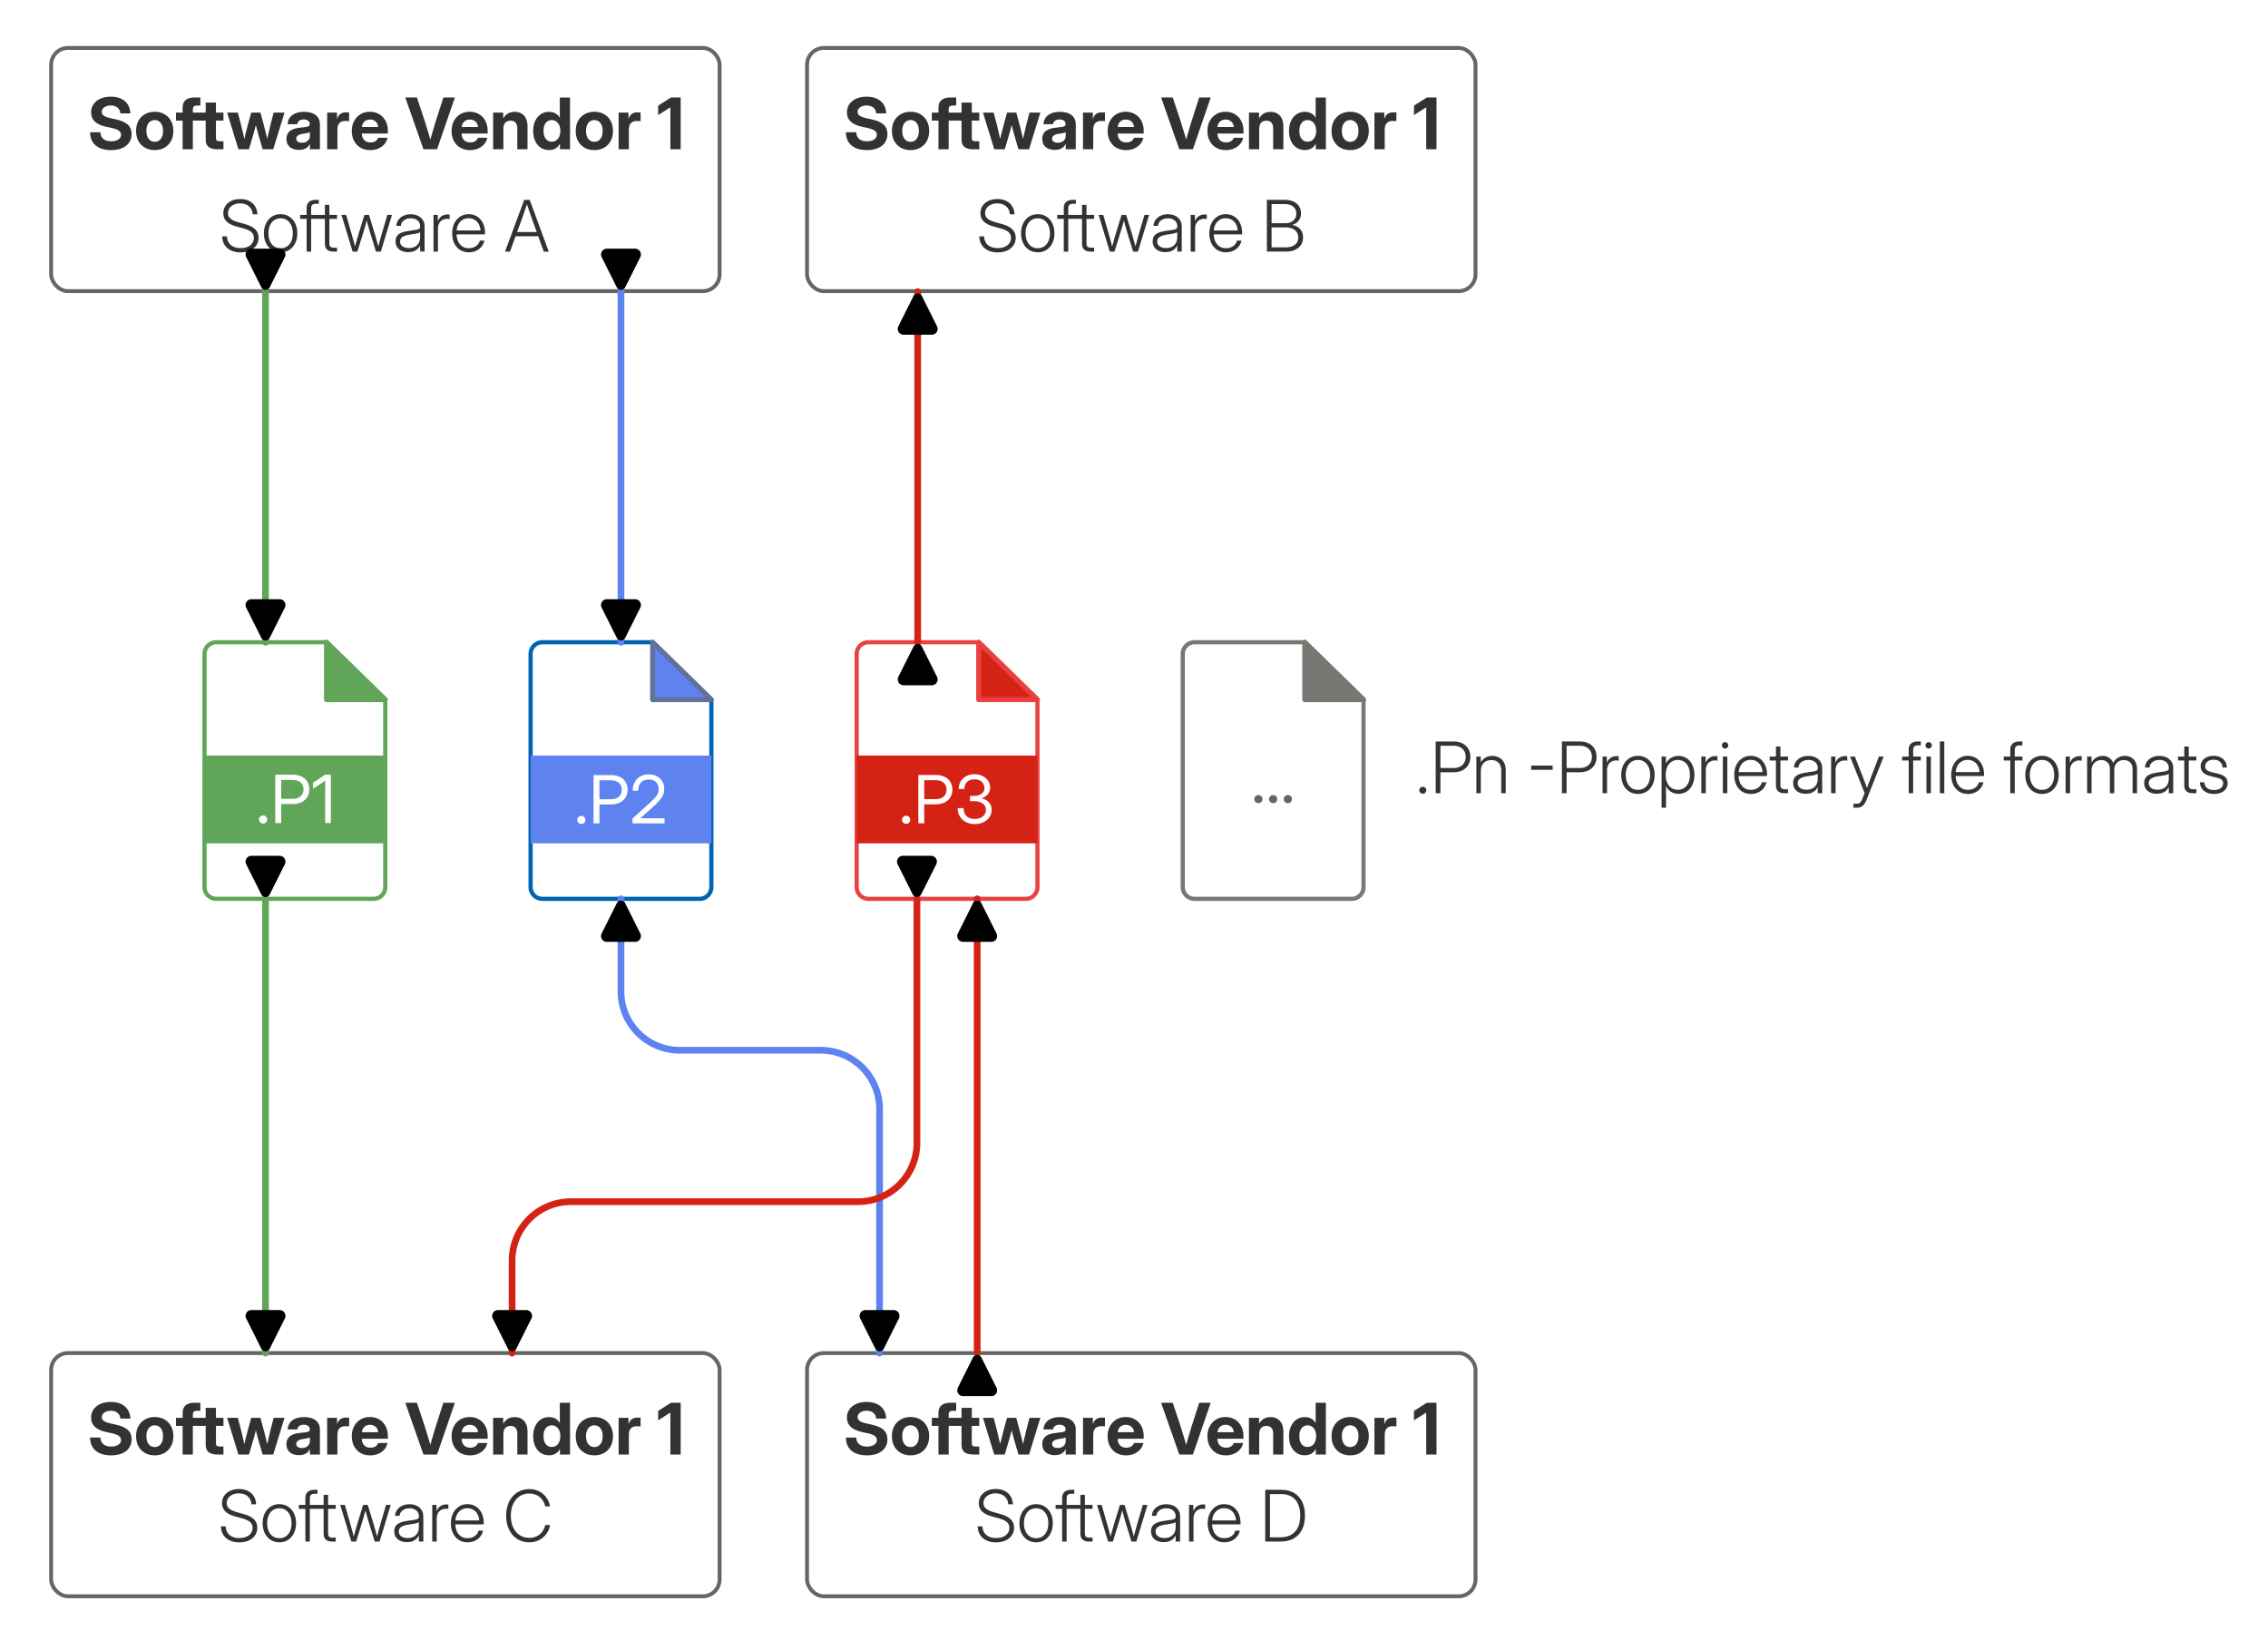 <?xml version="1.0" encoding="UTF-8" standalone="no"?>
<!-- Created with Inkscape (http://www.inkscape.org/) -->

<svg
   width="510"
   height="368.877"
   viewBox="0 0 510 368.877"
   version="1.1"
   id="svg1"
   inkscape:version="1.3.2 (091e20e, 2023-11-25, custom)"
   sodipodi:docname="closedBIM.txt2path.svg"
   xml:space="preserve"
   inkscape:export-filename="closedBIM.png"
   inkscape:export-xdpi="96"
   inkscape:export-ydpi="96"
   xmlns:inkscape="http://www.inkscape.org/namespaces/inkscape"
   xmlns:sodipodi="http://sodipodi.sourceforge.net/DTD/sodipodi-0.dtd"
   xmlns="http://www.w3.org/2000/svg"
   xmlns:svg="http://www.w3.org/2000/svg"
   xmlns:rdf="http://www.w3.org/1999/02/22-rdf-syntax-ns#"
   xmlns:cc="http://creativecommons.org/ns#"
   xmlns:dc="http://purl.org/dc/elements/1.1/"><title
     id="title1">Closed BIM Ilustration</title><sodipodi:namedview
     id="namedview1"
     pagecolor="#ffffff"
     bordercolor="#000000"
     borderopacity="0.25"
     inkscape:showpageshadow="2"
     inkscape:pageopacity="0.0"
     inkscape:pagecheckerboard="true"
     inkscape:deskcolor="#d1d1d1"
     inkscape:document-units="mm"
     inkscape:zoom="1.3609"
     inkscape:cx="108.01675"
     inkscape:cy="155.77926"
     inkscape:window-width="2560"
     inkscape:window-height="1010"
     inkscape:window-x="-6"
     inkscape:window-y="-6"
     inkscape:window-maximized="1"
     inkscape:current-layer="layer1"
     showborder="false"
     showguides="false"
     inkscape:lockguides="false" /><defs
     id="defs1"><inkscape:path-effect
       effect="fillet_chamfer"
       id="path-effect13"
       is_visible="true"
       lpeversion="1"
       nodesatellites_param="F,0,0,1,0,0,0,1 @ F,0,0,1,0,26.457,0,1 @ F,0,0,1,0,19.844,0,1 @ F,0,0,1,0,0,0,1"
       radius="75"
       unit="px"
       method="auto"
       mode="F"
       chamfer_steps="1"
       flexible="false"
       use_knot_distance="true"
       apply_no_radius="true"
       apply_with_radius="true"
       only_selected="false"
       hide_knots="false" /><inkscape:path-effect
       effect="fillet_chamfer"
       id="path-effect12"
       is_visible="true"
       lpeversion="1"
       nodesatellites_param="F,0,0,1,0,0,0,1 @ F,0,0,1,0,19.844,0,1 @ F,0,0,1,0,19.844,0,1 @ F,0,0,1,0,0,0,1"
       radius="75"
       unit="px"
       method="auto"
       mode="F"
       chamfer_steps="1"
       flexible="false"
       use_knot_distance="true"
       apply_no_radius="true"
       apply_with_radius="true"
       only_selected="false"
       hide_knots="false" /><inkscape:path-effect
       effect="fillet_chamfer"
       id="path-effect11"
       is_visible="true"
       lpeversion="1"
       nodesatellites_param="F,0,0,1,0,0,0,1 @ F,0,0,1,0,13.229,0,1 @ F,0,0,1,0,13.229,0,1 @ F,0,0,1,0,0,0,1"
       radius="50"
       unit="px"
       method="auto"
       mode="F"
       chamfer_steps="1"
       flexible="false"
       use_knot_distance="true"
       apply_no_radius="true"
       apply_with_radius="true"
       only_selected="false"
       hide_knots="false" /><inkscape:path-effect
       effect="fillet_chamfer"
       id="path-effect10"
       is_visible="true"
       lpeversion="1"
       nodesatellites_param="F,0,0,1,0,0,0,1 @ F,0,0,1,0,13.229,0,1 @ F,0,0,1,0,13.229,0,1 @ F,0,0,1,0,0,0,1"
       radius="50"
       unit="px"
       method="auto"
       mode="F"
       chamfer_steps="1"
       flexible="false"
       use_knot_distance="true"
       apply_no_radius="true"
       apply_with_radius="true"
       only_selected="false"
       hide_knots="false" /><inkscape:path-effect
       effect="fillet_chamfer"
       id="path-effect9"
       is_visible="true"
       lpeversion="1"
       nodesatellites_param="F,0,0,1,0,0,0,1 @ F,0,0,1,0,19.844,0,1 @ F,0,0,1,0,19.844,0,1 @ F,0,0,1,0,0,0,1"
       radius="75"
       unit="px"
       method="auto"
       mode="F"
       chamfer_steps="1"
       flexible="false"
       use_knot_distance="true"
       apply_no_radius="true"
       apply_with_radius="true"
       only_selected="false"
       hide_knots="false" /><inkscape:path-effect
       effect="fillet_chamfer"
       id="path-effect1"
       is_visible="true"
       lpeversion="1"
       nodesatellites_param="F,0,0,1,0,0,0,1 @ F,0,0,1,0,0,0,1 @ F,0,0,1,0,9.648,0,1 @ F,0,0,1,0,0,0,1"
       radius="0"
       unit="px"
       method="auto"
       mode="F"
       chamfer_steps="1"
       flexible="false"
       use_knot_distance="true"
       apply_no_radius="true"
       apply_with_radius="true"
       only_selected="false"
       hide_knots="false" /><inkscape:path-effect
       effect="fillet_chamfer"
       id="path-effect8"
       is_visible="true"
       lpeversion="1"
       nodesatellites_param="F,0,1,1,0,2.646,0,1 @ F,0,0,1,0,0,0,1 @ F,0,0,1,0,0,0,1 @ F,0,1,1,0,2.646,0,1 @ F,0,1,1,0,2.646,0,1"
       radius="10"
       unit="px"
       method="auto"
       mode="F"
       chamfer_steps="1"
       flexible="false"
       use_knot_distance="true"
       apply_no_radius="true"
       apply_with_radius="true"
       only_selected="true"
       hide_knots="false" /><inkscape:path-effect
       effect="fillet_chamfer"
       id="path-effect7"
       is_visible="true"
       lpeversion="1"
       nodesatellites_param="F,0,1,1,0,2.646,0,1 @ F,0,0,1,0,0,0,1 @ F,0,0,1,0,0,0,1 @ F,0,1,1,0,2.646,0,1 @ F,0,1,1,0,2.646,0,1"
       radius="10"
       unit="px"
       method="auto"
       mode="F"
       chamfer_steps="1"
       flexible="false"
       use_knot_distance="true"
       apply_no_radius="true"
       apply_with_radius="true"
       only_selected="true"
       hide_knots="false" /><inkscape:path-effect
       effect="fillet_chamfer"
       id="path-effect6"
       is_visible="true"
       lpeversion="1"
       nodesatellites_param="F,0,1,1,0,2.646,0,1 @ F,0,0,1,0,0,0,1 @ F,0,0,1,0,0,0,1 @ F,0,1,1,0,2.646,0,1 @ F,0,1,1,0,2.646,0,1"
       radius="10"
       unit="px"
       method="auto"
       mode="F"
       chamfer_steps="1"
       flexible="false"
       use_knot_distance="true"
       apply_no_radius="true"
       apply_with_radius="true"
       only_selected="true"
       hide_knots="false" /><inkscape:path-effect
       effect="fillet_chamfer"
       id="path-effect5"
       is_visible="true"
       lpeversion="1"
       nodesatellites_param="F,0,0,1,0,0,0,1 @ F,0,0,1,0,0,0,1 @ F,0,0,1,0,0,0,1 @ F,0,0,1,0,7.166,0,1 @ F,0,0,1,0,0,0,1"
       radius="0"
       unit="px"
       method="auto"
       mode="F"
       chamfer_steps="1"
       flexible="false"
       use_knot_distance="true"
       apply_no_radius="true"
       apply_with_radius="true"
       only_selected="false"
       hide_knots="false" /><inkscape:path-effect
       effect="fillet_chamfer"
       id="path-effect4"
       is_visible="true"
       lpeversion="1"
       nodesatellites_param="F,0,0,1,0,0,0,1 @ F,0,0,1,0,0,0,1 @ F,0,0,1,0,0,0,1 @ F,0,0,1,0,0,0,1 @ F,0,0,1,0,0,0,1"
       radius="10"
       unit="px"
       method="auto"
       mode="F"
       chamfer_steps="1"
       flexible="false"
       use_knot_distance="true"
       apply_no_radius="true"
       apply_with_radius="true"
       only_selected="true"
       hide_knots="false" /><inkscape:path-effect
       effect="fillet_chamfer"
       id="path-effect3"
       is_visible="true"
       lpeversion="1"
       nodesatellites_param="F,0,1,1,0,2.646,0,1 @ IC,0,0,1,0,0,0,1 @ IC,0,0,1,0,0,0,1 @ F,0,1,1,0,2.646,0,1 @ F,0,1,1,0,2.646,0,1"
       radius="10"
       unit="px"
       method="auto"
       mode="F"
       chamfer_steps="1"
       flexible="false"
       use_knot_distance="true"
       apply_no_radius="true"
       apply_with_radius="true"
       only_selected="true"
       hide_knots="false" /><inkscape:path-effect
       effect="fillet_chamfer"
       id="path-effect2"
       is_visible="true"
       lpeversion="1"
       nodesatellites_param="F,0,0,1,0,0,0,1 @ F,0,0,1,0,0,0,1 @ F,0,0,1,0,0,0,1 @ F,0,0,1,0,0,0,1 @ F,0,0,1,0,0,0,1 @ F,0,0,1,0,0,0,1"
       radius="0"
       unit="px"
       method="auto"
       mode="F"
       chamfer_steps="1"
       flexible="false"
       use_knot_distance="true"
       apply_no_radius="true"
       apply_with_radius="true"
       only_selected="false"
       hide_knots="false" /><inkscape:path-effect
       effect="fillet_chamfer"
       id="path-effect8-5"
       is_visible="true"
       lpeversion="1"
       nodesatellites_param="F,0,1,1,0,2.646,0,1 @ F,0,0,1,0,0,0,1 @ F,0,0,1,0,0,0,1 @ F,0,1,1,0,2.646,0,1 @ F,0,1,1,0,2.646,0,1"
       radius="10"
       unit="px"
       method="auto"
       mode="F"
       chamfer_steps="1"
       flexible="false"
       use_knot_distance="true"
       apply_no_radius="true"
       apply_with_radius="true"
       only_selected="true"
       hide_knots="false" /><inkscape:path-effect
       effect="fillet_chamfer"
       id="path-effect3-7"
       is_visible="true"
       lpeversion="1"
       nodesatellites_param="F,0,1,1,0,2.646,0,1 @ IC,0,0,1,0,0,0,1 @ IC,0,0,1,0,0,0,1 @ F,0,1,1,0,2.646,0,1 @ F,0,1,1,0,2.646,0,1"
       radius="10"
       unit="px"
       method="auto"
       mode="F"
       chamfer_steps="1"
       flexible="false"
       use_knot_distance="true"
       apply_no_radius="true"
       apply_with_radius="true"
       only_selected="true"
       hide_knots="false" /><marker
       style="overflow:visible"
       id="RoundedArrow"
       refX="5"
       refY="0"
       orient="auto-start-reverse"
       inkscape:stockid="Rounded arrow"
       markerWidth="1"
       markerHeight="1"
       viewBox="0 0 1 1"
       inkscape:isstock="true"
       inkscape:collect="always"
       preserveAspectRatio="xMidYMid"><path
         transform="scale(0.7)"
         d="m -0.211,-4.106 6.422,3.211 a 1,1 90 0 1 0,1.789 L -0.211,4.106 A 1.236,1.236 31.717 0 1 -2,3 v -6 a 1.236,1.236 148.283 0 1 1.789,-1.106 z"
         style="fill:context-stroke;fill-rule:evenodd;stroke:none"
         id="path8" /></marker><marker
       style="overflow:visible"
       id="marker3"
       refX="5"
       refY="0"
       orient="auto-start-reverse"
       inkscape:stockid="Rounded arrow"
       markerWidth="1"
       markerHeight="1"
       viewBox="0 0 1 1"
       inkscape:isstock="true"
       inkscape:collect="always"
       preserveAspectRatio="xMidYMid"><path
         transform="scale(0.7)"
         d="m -0.211,-4.106 6.422,3.211 a 1,1 90 0 1 0,1.789 L -0.211,4.106 A 1.236,1.236 31.717 0 1 -2,3 v -6 a 1.236,1.236 148.283 0 1 1.789,-1.106 z"
         style="fill:context-stroke;fill-rule:evenodd;stroke:none"
         id="path3" /></marker><inkscape:path-effect
       effect="fillet_chamfer"
       id="path-effect7-6"
       is_visible="true"
       lpeversion="1"
       nodesatellites_param="F,0,1,1,0,2.646,0,1 @ F,0,0,1,0,0,0,1 @ F,0,0,1,0,0,0,1 @ F,0,1,1,0,2.646,0,1 @ F,0,1,1,0,2.646,0,1"
       radius="10"
       unit="px"
       method="auto"
       mode="F"
       chamfer_steps="1"
       flexible="false"
       use_knot_distance="true"
       apply_no_radius="true"
       apply_with_radius="true"
       only_selected="true"
       hide_knots="false" /><inkscape:path-effect
       effect="fillet_chamfer"
       id="path-effect6-6"
       is_visible="true"
       lpeversion="1"
       nodesatellites_param="F,0,1,1,0,2.646,0,1 @ F,0,0,1,0,0,0,1 @ F,0,0,1,0,0,0,1 @ F,0,1,1,0,2.646,0,1 @ F,0,1,1,0,2.646,0,1"
       radius="10"
       unit="px"
       method="auto"
       mode="F"
       chamfer_steps="1"
       flexible="false"
       use_knot_distance="true"
       apply_no_radius="true"
       apply_with_radius="true"
       only_selected="true"
       hide_knots="false" /><inkscape:path-effect
       effect="fillet_chamfer"
       id="path-effect3-5"
       is_visible="true"
       lpeversion="1"
       nodesatellites_param="F,0,1,1,0,2.646,0,1 @ IC,0,0,1,0,0,0,1 @ IC,0,0,1,0,0,0,1 @ F,0,1,1,0,2.646,0,1 @ F,0,1,1,0,2.646,0,1"
       radius="10"
       unit="px"
       method="auto"
       mode="F"
       chamfer_steps="1"
       flexible="false"
       use_knot_distance="true"
       apply_no_radius="true"
       apply_with_radius="true"
       only_selected="true"
       hide_knots="false" /><inkscape:path-effect
       effect="fillet_chamfer"
       id="path-effect3-9"
       is_visible="true"
       lpeversion="1"
       nodesatellites_param="F,0,1,1,0,2.646,0,1 @ IC,0,0,1,0,0,0,1 @ IC,0,0,1,0,0,0,1 @ F,0,1,1,0,2.646,0,1 @ F,0,1,1,0,2.646,0,1"
       radius="10"
       unit="px"
       method="auto"
       mode="F"
       chamfer_steps="1"
       flexible="false"
       use_knot_distance="true"
       apply_no_radius="true"
       apply_with_radius="true"
       only_selected="true"
       hide_knots="false" /></defs><g
     inkscape:label="Layer 1"
     inkscape:groupmode="layer"
     id="layer1"
     transform="translate(93.569,380.727)"><g
       id="g21"
       transform="matrix(0.861,0,0,0.861,0.277,0.277)"
       style="stroke-width:1.161"><g
         id="g16"
         transform="translate(677.634,425)" /></g><rect
       style="fill:#ffffff;fill-opacity:1;stroke:none;stroke-width:2.038;stroke-linecap:round;stroke-linejoin:miter;stroke-miterlimit:3.7;stroke-dasharray:6.114, 6.114;stroke-dashoffset:0;stroke-opacity:0.988;paint-order:fill markers stroke"
       id="rect83-7"
       width="510"
       height="368.877"
       x="-93.569"
       y="-380.727" /><rect
       style="fill:#ffffff;fill-opacity:1;stroke:#656565;stroke-width:0.868;stroke-linecap:round;stroke-linejoin:miter;stroke-miterlimit:3.7;stroke-dasharray:none;stroke-opacity:1;paint-order:fill markers stroke"
       id="rect3-0-0-3-7-7-4-0"
       width="150.313"
       height="54.691"
       x="87.911"
       y="-369.943"
       ry="3.78"
       rx="3.78" /><g
       id="text4-7-3-4-8-5-5-3"
       style="font-weight:300;font-size:19.635px;font-family:'Inter Variable';-inkscape-font-specification:'Inter Variable Light';text-align:center;text-anchor:middle;fill:#323232;stroke-width:0.756;stroke-linecap:round;stroke-linejoin:round;stroke-miterlimit:3.7;stroke-opacity:0.988;paint-order:stroke fill markers"
       transform="scale(1,1)"
       aria-label="&#10;Software B"><path
         d="m 130.788,-323.963 q -1.25,0 -2.172,-0.438 -0.922,-0.445 -1.438,-1.25 -0.508,-0.812 -0.531,-1.906 h 1.078 q 0.023,0.805 0.391,1.398 0.367,0.586 1.047,0.906 0.688,0.32 1.625,0.32 0.898,0 1.57,-0.281 0.672,-0.289 1.039,-0.805 0.375,-0.516 0.375,-1.203 0,-0.531 -0.242,-0.93 -0.242,-0.398 -0.773,-0.695 -0.523,-0.305 -1.406,-0.539 l -1.305,-0.352 q -1.648,-0.43 -2.398,-1.156 -0.75,-0.727 -0.75,-1.852 0,-0.961 0.477,-1.68 0.484,-0.727 1.344,-1.133 0.867,-0.406 2.008,-0.406 1.141,0 1.984,0.43 0.852,0.422 1.328,1.195 0.484,0.773 0.523,1.812 h -1.047 q -0.07,-1.125 -0.828,-1.789 -0.75,-0.672 -1.992,-0.672 -0.797,0 -1.422,0.281 -0.617,0.281 -0.977,0.781 -0.352,0.492 -0.352,1.133 0,0.492 0.242,0.875 0.242,0.383 0.766,0.672 0.523,0.289 1.367,0.516 l 1.32,0.359 q 0.82,0.219 1.414,0.516 0.602,0.289 0.992,0.672 0.398,0.375 0.594,0.859 0.195,0.477 0.195,1.062 0,0.969 -0.508,1.719 -0.508,0.742 -1.422,1.164 -0.906,0.414 -2.117,0.414 z"
         id="path1" /><path
         style="font-size:16px"
         d="m 139.788,-323.979 q -1.109,0 -1.961,-0.547 -0.852,-0.555 -1.328,-1.516 -0.469,-0.969 -0.469,-2.219 0,-1.25 0.469,-2.219 0.477,-0.977 1.328,-1.523 0.852,-0.555 1.961,-0.555 1.125,0 1.969,0.555 0.844,0.547 1.312,1.523 0.477,0.969 0.477,2.219 0,1.25 -0.477,2.219 -0.469,0.961 -1.312,1.516 -0.844,0.547 -1.969,0.547 z m 0,-0.922 q 0.844,0 1.453,-0.414 0.617,-0.422 0.953,-1.18 0.336,-0.766 0.336,-1.766 0,-1.008 -0.336,-1.766 -0.336,-0.758 -0.953,-1.18 -0.609,-0.43 -1.453,-0.43 -0.828,0 -1.453,0.422 -0.617,0.422 -0.953,1.188 -0.336,0.758 -0.336,1.766 0,1.008 0.336,1.766 0.336,0.758 0.953,1.18 0.617,0.414 1.453,0.414 z m 8.578,-7.492 v 0.883 h -4.195 v -0.883 z m -2.727,8.25 v -9.836 q 0,-0.57 0.234,-0.969 0.242,-0.406 0.68,-0.617 0.445,-0.219 1.055,-0.219 0.234,0 0.445,0 0.211,0 0.312,0 v 0.883 q -0.102,0 -0.32,0 -0.211,0 -0.352,0 -0.555,0 -0.805,0.25 -0.242,0.242 -0.242,0.805 v 9.703 z m 6.831,-8.25 v 0.883 h -4.133 v -0.883 z m -2.727,-2.25 h 1.008 v 8.648 q 0,0.523 0.227,0.75 0.234,0.219 0.773,0.219 0.172,0 0.359,0 0.195,0 0.359,0 v 0.883 q -0.188,0 -0.398,0 -0.211,0 -0.398,0 -0.961,0 -1.445,-0.445 -0.484,-0.445 -0.484,-1.312 z m 6.237,10.5 -2.508,-8.25 h 1.047 l 1.273,4.414 q 0.219,0.734 0.414,1.5 0.195,0.758 0.398,1.5 h -0.164 q 0.203,-0.742 0.406,-1.5 0.211,-0.766 0.43,-1.5 l 1.359,-4.414 h 1.031 l 1.344,4.414 q 0.219,0.734 0.422,1.5 0.203,0.758 0.414,1.5 h -0.18 q 0.203,-0.742 0.406,-1.5 0.203,-0.766 0.414,-1.5 l 1.297,-4.414 h 1.047 l -2.508,8.25 h -1.094 l -1.461,-4.75 q -0.133,-0.453 -0.258,-0.914 -0.125,-0.461 -0.25,-0.922 -0.117,-0.469 -0.25,-0.922 h 0.281 q -0.125,0.453 -0.25,0.922 -0.125,0.461 -0.25,0.922 -0.125,0.461 -0.266,0.914 l -1.477,4.75 z m 12.495,0.125 q -0.781,0 -1.43,-0.266 -0.648,-0.273 -1.031,-0.812 -0.383,-0.547 -0.383,-1.352 0,-0.648 0.242,-1.07 0.25,-0.422 0.695,-0.68 0.445,-0.266 1.055,-0.414 0.609,-0.148 1.336,-0.242 0.773,-0.109 1.258,-0.18 0.484,-0.078 0.711,-0.227 0.234,-0.156 0.234,-0.477 v -0.125 q 0,-0.516 -0.258,-0.914 -0.258,-0.398 -0.734,-0.625 -0.469,-0.234 -1.102,-0.234 -0.633,0 -1.133,0.227 -0.492,0.219 -0.789,0.609 -0.289,0.391 -0.312,0.875 h -1.016 q 0.023,-0.75 0.445,-1.336 0.422,-0.594 1.141,-0.938 0.727,-0.344 1.664,-0.344 0.688,0 1.258,0.195 0.57,0.195 0.977,0.555 0.414,0.359 0.633,0.852 0.227,0.484 0.227,1.078 v 5.719 h -1 v -1.352 h -0.023 q -0.18,0.383 -0.523,0.727 -0.336,0.336 -0.867,0.547 -0.531,0.203 -1.273,0.203 z m 0.125,-0.914 q 0.828,0 1.398,-0.312 0.57,-0.312 0.867,-0.859 0.297,-0.555 0.297,-1.266 v -1.156 q -0.109,0.102 -0.32,0.18 -0.211,0.07 -0.508,0.141 -0.297,0.062 -0.656,0.117 -0.359,0.055 -0.766,0.109 -0.688,0.094 -1.195,0.281 -0.508,0.18 -0.789,0.492 -0.273,0.305 -0.273,0.805 0,0.469 0.25,0.797 0.25,0.328 0.688,0.5 0.438,0.172 1.008,0.172 z m 5.57,0.789 v -8.25 h 0.961 v 1.375 h 0.023 q 0.25,-0.672 0.82,-1.07 0.57,-0.406 1.383,-0.406 0.148,0 0.258,0.016 0.109,0.008 0.18,0.016 v 1.008 q -0.062,-0.016 -0.227,-0.039 -0.156,-0.023 -0.375,-0.023 -0.555,0 -1.016,0.258 -0.461,0.25 -0.734,0.742 -0.273,0.492 -0.273,1.219 v 5.156 z m 7.951,0.164 q -1.156,0 -2,-0.547 -0.844,-0.555 -1.305,-1.523 -0.453,-0.969 -0.453,-2.211 0,-1.25 0.469,-2.219 0.477,-0.969 1.312,-1.523 0.836,-0.555 1.914,-0.555 0.844,0 1.516,0.312 0.68,0.305 1.164,0.875 0.492,0.57 0.75,1.344 0.258,0.773 0.258,1.703 v 0.312 h -6.852 v -0.883 h 6.281 l -0.422,0.289 q 0,-0.914 -0.344,-1.594 -0.336,-0.688 -0.945,-1.07 -0.602,-0.383 -1.406,-0.383 -0.805,0 -1.414,0.398 -0.609,0.391 -0.953,1.094 -0.336,0.703 -0.336,1.648 v 0.375 q 0,0.953 0.336,1.688 0.336,0.727 0.953,1.141 0.625,0.406 1.477,0.406 0.625,0 1.133,-0.211 0.508,-0.211 0.852,-0.594 0.352,-0.391 0.492,-0.906 h 1.008 q -0.164,0.789 -0.664,1.383 -0.492,0.594 -1.227,0.922 -0.727,0.328 -1.594,0.328 z m 9.188,-0.164 v -11.641 h 4.008 q 1.125,0 1.945,0.375 0.828,0.367 1.273,1.055 0.445,0.68 0.445,1.617 0,0.672 -0.25,1.188 -0.242,0.516 -0.68,0.867 -0.438,0.352 -1.023,0.539 v 0.016 q 0.656,0.109 1.203,0.453 0.547,0.336 0.883,0.922 0.336,0.578 0.336,1.398 0,0.969 -0.453,1.695 -0.445,0.719 -1.328,1.117 -0.883,0.398 -2.18,0.398 z m 1.055,-0.953 h 3.125 q 1.375,0 2.125,-0.586 0.758,-0.586 0.758,-1.633 0,-0.711 -0.359,-1.219 -0.352,-0.508 -0.992,-0.781 -0.641,-0.273 -1.477,-0.273 h -3.18 z m 0,-5.43 h 3.117 q 0.75,0 1.297,-0.273 0.555,-0.281 0.852,-0.766 0.305,-0.484 0.305,-1.117 0,-1 -0.703,-1.57 -0.695,-0.578 -1.875,-0.578 h -2.992 z"
         id="path2" /></g><path
       style="font-weight:bold;font-size:16px;font-family:'Inter Variable';-inkscape-font-specification:'Inter Variable';text-align:center;text-anchor:middle;fill:#323232;stroke-width:0.756;stroke-linecap:round;stroke-linejoin:round;stroke-miterlimit:3.7;stroke-opacity:0.988;paint-order:stroke fill markers"
       d="m 101.375,-346.97 q -1.492,0 -2.547,-0.469 -1.055,-0.477 -1.617,-1.375 -0.562,-0.898 -0.562,-2.164 h 2.32 q 0.016,0.641 0.305,1.094 0.297,0.453 0.836,0.695 0.539,0.242 1.281,0.242 0.672,0 1.164,-0.18 0.5,-0.188 0.773,-0.523 0.281,-0.336 0.281,-0.789 0,-0.375 -0.219,-0.648 -0.211,-0.281 -0.672,-0.492 -0.453,-0.211 -1.195,-0.367 l -1.227,-0.266 q -1.734,-0.375 -2.578,-1.18 -0.844,-0.805 -0.844,-2.055 0,-1.062 0.555,-1.852 0.555,-0.797 1.547,-1.242 1,-0.445 2.32,-0.445 1.336,0 2.312,0.453 0.977,0.453 1.516,1.297 0.547,0.836 0.586,2.008 h -2.25 q -0.062,-0.828 -0.641,-1.305 -0.578,-0.477 -1.516,-0.477 -0.586,0 -1.047,0.188 -0.453,0.18 -0.719,0.508 -0.258,0.328 -0.258,0.75 0,0.359 0.203,0.625 0.203,0.258 0.648,0.453 0.445,0.195 1.156,0.352 l 1.117,0.242 q 0.93,0.203 1.609,0.5 0.68,0.289 1.117,0.695 0.438,0.398 0.648,0.922 0.211,0.523 0.211,1.18 0,1.117 -0.562,1.938 -0.555,0.812 -1.594,1.25 -1.031,0.438 -2.461,0.438 z m 9.805,0 q -1.242,0 -2.188,-0.539 -0.945,-0.539 -1.477,-1.508 -0.523,-0.969 -0.523,-2.258 0,-1.297 0.523,-2.266 0.531,-0.969 1.477,-1.508 0.945,-0.547 2.188,-0.547 1.258,0 2.195,0.547 0.945,0.539 1.469,1.508 0.531,0.969 0.531,2.266 0,1.289 -0.531,2.258 -0.523,0.969 -1.469,1.508 -0.938,0.539 -2.195,0.539 z m 0,-1.867 q 0.562,0 0.984,-0.289 0.422,-0.297 0.656,-0.844 0.234,-0.547 0.234,-1.305 0,-0.773 -0.234,-1.32 -0.234,-0.547 -0.656,-0.836 -0.422,-0.297 -0.984,-0.297 -0.555,0 -0.977,0.297 -0.422,0.289 -0.656,0.836 -0.234,0.547 -0.234,1.32 0,0.766 0.234,1.312 0.234,0.539 0.656,0.836 0.422,0.289 0.977,0.289 z m 10.266,-6.57 v 1.805 h -5.477 v -1.805 z m -3.984,8.25 v -9.32 q 0,-0.773 0.297,-1.289 0.305,-0.516 0.898,-0.773 0.594,-0.258 1.484,-0.258 0.414,0 0.789,0 0.375,0 0.516,0 v 1.805 q -0.094,0 -0.352,0 -0.258,0 -0.43,0 -0.492,0 -0.703,0.211 -0.203,0.203 -0.203,0.695 v 8.93 z m 9.178,-8.25 v 1.805 h -5.414 v -1.805 z m -3.992,-2.25 h 2.305 v 7.953 q 0,0.414 0.164,0.578 0.172,0.164 0.641,0.164 0.195,0 0.461,0 0.273,0 0.422,0 v 1.805 q -0.211,0 -0.586,0 -0.375,0 -0.758,0 -1.359,0 -2.008,-0.531 -0.641,-0.531 -0.641,-1.656 z m 7.359,10.5 -2.539,-8.25 h 2.406 l 0.758,2.883 q 0.227,0.883 0.43,1.836 0.211,0.945 0.422,1.867 h -0.312 q 0.227,-0.922 0.453,-1.867 0.234,-0.953 0.469,-1.836 l 0.789,-2.883 h 2.078 l 0.781,2.883 q 0.234,0.883 0.461,1.836 0.227,0.945 0.453,1.867 h -0.312 q 0.211,-0.922 0.414,-1.867 0.211,-0.945 0.422,-1.836 l 0.75,-2.883 h 2.445 l -2.539,8.25 h -2.383 l -0.961,-3.281 q -0.133,-0.477 -0.266,-0.977 -0.125,-0.5 -0.258,-1.008 -0.125,-0.516 -0.258,-1.016 h 0.43 q -0.133,0.5 -0.266,1.016 -0.125,0.508 -0.258,1.008 -0.133,0.5 -0.273,0.977 l -0.969,3.281 z m 13.634,0.141 q -0.82,0 -1.461,-0.273 -0.641,-0.273 -1.008,-0.82 -0.367,-0.555 -0.367,-1.375 0,-0.695 0.258,-1.156 0.258,-0.469 0.703,-0.75 0.453,-0.289 1.031,-0.438 0.586,-0.148 1.227,-0.203 0.758,-0.078 1.203,-0.148 0.445,-0.07 0.641,-0.203 0.195,-0.133 0.195,-0.398 v -0.055 q 0,-0.305 -0.164,-0.531 -0.164,-0.234 -0.469,-0.367 -0.297,-0.133 -0.719,-0.133 -0.422,0 -0.75,0.133 -0.32,0.133 -0.508,0.375 -0.188,0.242 -0.219,0.562 h -2.164 q 0.055,-0.852 0.5,-1.477 0.453,-0.625 1.266,-0.961 0.812,-0.344 1.945,-0.344 0.844,0 1.508,0.195 0.664,0.188 1.117,0.555 0.461,0.367 0.695,0.891 0.234,0.523 0.234,1.188 v 5.594 h -2.25 v -1.164 h -0.031 q -0.219,0.406 -0.539,0.695 -0.32,0.289 -0.781,0.453 -0.461,0.156 -1.094,0.156 z m 0.641,-1.602 q 0.555,0 0.953,-0.203 0.406,-0.203 0.625,-0.555 0.219,-0.352 0.219,-0.797 v -0.828 q -0.102,0.055 -0.266,0.109 -0.164,0.047 -0.383,0.094 -0.219,0.039 -0.477,0.086 -0.258,0.047 -0.531,0.086 -0.398,0.062 -0.719,0.195 -0.32,0.125 -0.508,0.344 -0.188,0.211 -0.188,0.539 0,0.289 0.156,0.5 0.156,0.211 0.445,0.32 0.289,0.109 0.672,0.109 z m 5.68,1.461 v -8.25 h 2.219 v 1.406 h 0.023 q 0.227,-0.742 0.711,-1.102 0.484,-0.359 1.305,-0.359 0.203,0 0.367,0.008 0.172,0 0.312,0.008 v 1.961 q -0.125,-0.008 -0.414,-0.023 -0.281,-0.016 -0.578,-0.016 -0.469,0 -0.844,0.219 -0.375,0.211 -0.586,0.633 -0.211,0.422 -0.211,1.047 v 4.469 z m 9.663,0.188 q -1.25,0 -2.18,-0.547 -0.922,-0.555 -1.438,-1.531 -0.508,-0.977 -0.508,-2.227 0,-1.266 0.516,-2.234 0.523,-0.977 1.438,-1.531 0.914,-0.555 2.094,-0.555 0.914,0 1.656,0.312 0.742,0.305 1.281,0.883 0.539,0.57 0.828,1.352 0.297,0.781 0.297,1.727 v 0.617 h -7.289 v -1.469 h 6.18 l -1.039,0.352 q 0,-0.625 -0.227,-1.078 -0.227,-0.453 -0.648,-0.695 -0.414,-0.25 -0.992,-0.25 -0.57,0 -0.984,0.25 -0.414,0.242 -0.641,0.695 -0.227,0.453 -0.227,1.078 v 1 q 0,0.641 0.227,1.125 0.234,0.477 0.672,0.742 0.438,0.258 1.055,0.258 0.453,0 0.797,-0.125 0.352,-0.133 0.586,-0.367 0.242,-0.242 0.344,-0.562 h 2.102 q -0.148,0.82 -0.695,1.445 -0.547,0.625 -1.375,0.984 -0.828,0.352 -1.828,0.352 z m 11.992,-0.188 -4.086,-11.641 h 2.617 l 1.883,5.664 q 0.336,1.055 0.695,2.297 0.367,1.234 0.797,2.695 h -0.695 q 0.414,-1.461 0.766,-2.695 0.359,-1.242 0.68,-2.297 l 1.82,-5.664 h 2.586 l -4,11.641 z m 10.448,0.188 q -1.25,0 -2.18,-0.547 -0.922,-0.555 -1.438,-1.531 -0.508,-0.977 -0.508,-2.227 0,-1.266 0.516,-2.234 0.523,-0.977 1.438,-1.531 0.914,-0.555 2.094,-0.555 0.914,0 1.656,0.312 0.742,0.305 1.281,0.883 0.539,0.57 0.828,1.352 0.297,0.781 0.297,1.727 v 0.617 h -7.289 v -1.469 h 6.18 l -1.039,0.352 q 0,-0.625 -0.227,-1.078 -0.227,-0.453 -0.648,-0.695 -0.414,-0.25 -0.992,-0.25 -0.57,0 -0.984,0.25 -0.414,0.242 -0.641,0.695 -0.227,0.453 -0.227,1.078 v 1 q 0,0.641 0.227,1.125 0.234,0.477 0.672,0.742 0.438,0.258 1.055,0.258 0.453,0 0.797,-0.125 0.352,-0.133 0.586,-0.367 0.242,-0.242 0.344,-0.562 h 2.102 q -0.148,0.82 -0.695,1.445 -0.547,0.625 -1.375,0.984 -0.828,0.352 -1.828,0.352 z m 7.523,-4.773 v 4.586 h -2.305 v -8.25 h 2.266 v 2.148 h -0.391 q 0.391,-1.094 1.117,-1.703 0.727,-0.617 1.852,-0.617 0.883,0 1.531,0.383 0.648,0.375 1,1.102 0.359,0.727 0.359,1.773 v 5.164 h -2.297 v -4.742 q 0,-0.828 -0.398,-1.258 -0.391,-0.438 -1.117,-0.438 -0.477,0 -0.844,0.195 -0.367,0.195 -0.57,0.609 -0.203,0.406 -0.203,1.047 z m 10.273,4.758 q -1.078,0 -1.883,-0.539 -0.805,-0.539 -1.25,-1.508 -0.438,-0.969 -0.438,-2.258 0,-1.273 0.445,-2.234 0.453,-0.969 1.25,-1.508 0.805,-0.547 1.859,-0.547 0.539,0 0.992,0.148 0.453,0.141 0.812,0.43 0.359,0.289 0.625,0.734 h 0.008 v -4.531 h 2.297 v 11.641 h -2.266 v -1.266 h -0.008 q -0.242,0.477 -0.609,0.805 -0.359,0.32 -0.828,0.477 -0.469,0.156 -1.008,0.156 z m 0.594,-1.875 q 0.586,0 1.016,-0.297 0.438,-0.305 0.68,-0.852 0.242,-0.547 0.242,-1.281 0,-0.742 -0.242,-1.281 -0.242,-0.547 -0.68,-0.844 -0.43,-0.305 -1.016,-0.305 -0.555,0 -0.969,0.289 -0.414,0.289 -0.648,0.828 -0.227,0.539 -0.227,1.312 0,0.773 0.227,1.32 0.234,0.539 0.648,0.828 0.414,0.281 0.969,0.281 z m 9.586,1.891 q -1.242,0 -2.188,-0.539 -0.945,-0.539 -1.477,-1.508 -0.523,-0.969 -0.523,-2.258 0,-1.297 0.523,-2.266 0.531,-0.969 1.477,-1.508 0.945,-0.547 2.188,-0.547 1.258,0 2.195,0.547 0.945,0.539 1.469,1.508 0.531,0.969 0.531,2.266 0,1.289 -0.531,2.258 -0.523,0.969 -1.469,1.508 -0.938,0.539 -2.195,0.539 z m 0,-1.867 q 0.562,0 0.984,-0.289 0.422,-0.297 0.656,-0.844 0.234,-0.547 0.234,-1.305 0,-0.773 -0.234,-1.32 -0.234,-0.547 -0.656,-0.836 -0.422,-0.297 -0.984,-0.297 -0.555,0 -0.977,0.297 -0.422,0.289 -0.656,0.836 -0.234,0.547 -0.234,1.32 0,0.766 0.234,1.312 0.234,0.539 0.656,0.836 0.422,0.289 0.977,0.289 z m 5.461,1.68 v -8.25 h 2.219 v 1.406 h 0.023 q 0.227,-0.742 0.711,-1.102 0.484,-0.359 1.305,-0.359 0.203,0 0.367,0.008 0.172,0 0.312,0.008 v 1.961 q -0.125,-0.008 -0.414,-0.023 -0.281,-0.016 -0.578,-0.016 -0.469,0 -0.844,0.219 -0.375,0.211 -0.586,0.633 -0.211,0.422 -0.211,1.047 v 4.469 z m 13.953,-11.641 v 11.641 h -2.312 v -9.43 h -0.016 l -2.734,1.734 v -2.109 l 2.883,-1.836 z"
       id="text4-7-3-4-8-5-27-9-5"
       transform="scale(1,1)"
       aria-label="Software Vendor 1" /><g
       id="g1"
       transform="translate(-14)"><rect
         style="fill:#ffffff;fill-opacity:1;stroke:#656565;stroke-width:0.868;stroke-linecap:round;stroke-linejoin:miter;stroke-miterlimit:3.7;stroke-dasharray:none;stroke-opacity:1;paint-order:fill markers stroke"
         id="rect3-0-0-3-7-7-35-6"
         width="150.313"
         height="54.691"
         x="101.911"
         y="-76.42"
         ry="3.78"
         rx="3.78" /><g
         id="text4-7-3-4-8-5-28-7"
         style="font-weight:300;font-size:16px;font-family:'Inter Variable';-inkscape-font-specification:'Inter Variable Light';text-align:center;text-anchor:middle;fill:#323232;stroke-width:3.78;stroke-linecap:round;stroke-linejoin:round;stroke-miterlimit:3.7;stroke-opacity:0.988;paint-order:stroke fill markers"
         transform="scale(1,1)"
         aria-label="&#10;Software D"><path
           d="m 144.423,-33.851 q -1.25,0 -2.172,-0.438 -0.922,-0.445 -1.438,-1.25 -0.508,-0.812 -0.531,-1.906 h 1.078 q 0.023,0.805 0.391,1.398 0.367,0.586 1.047,0.906 0.688,0.32 1.625,0.32 0.898,0 1.57,-0.281 0.672,-0.289 1.039,-0.805 0.375,-0.516 0.375,-1.203 0,-0.531 -0.242,-0.93 -0.242,-0.398 -0.773,-0.695 -0.523,-0.305 -1.406,-0.539 l -1.305,-0.352 q -1.648,-0.43 -2.398,-1.156 -0.75,-0.727 -0.75,-1.852 0,-0.961 0.477,-1.68 0.484,-0.727 1.344,-1.133 0.867,-0.406 2.008,-0.406 1.141,0 1.984,0.43 0.852,0.422 1.328,1.195 0.484,0.773 0.523,1.812 h -1.047 q -0.07,-1.125 -0.828,-1.789 -0.75,-0.672 -1.992,-0.672 -0.797,0 -1.422,0.281 -0.617,0.281 -0.977,0.781 -0.352,0.492 -0.352,1.133 0,0.492 0.242,0.875 0.242,0.383 0.766,0.672 0.523,0.289 1.367,0.516 l 1.32,0.359 q 0.82,0.219 1.414,0.516 0.602,0.289 0.992,0.672 0.398,0.375 0.594,0.859 0.195,0.477 0.195,1.062 0,0.969 -0.508,1.719 -0.508,0.742 -1.422,1.164 -0.906,0.414 -2.117,0.414 z"
           id="path4" /><path
           d="m 153.423,-33.866 q -1.109,0 -1.961,-0.547 -0.852,-0.555 -1.328,-1.516 -0.469,-0.969 -0.469,-2.219 0,-1.25 0.469,-2.219 0.477,-0.977 1.328,-1.523 0.852,-0.555 1.961,-0.555 1.125,0 1.969,0.555 0.844,0.547 1.312,1.523 0.477,0.969 0.477,2.219 0,1.25 -0.477,2.219 -0.469,0.961 -1.312,1.516 -0.844,0.547 -1.969,0.547 z m 0,-0.922 q 0.844,0 1.453,-0.414 0.617,-0.422 0.953,-1.18 0.336,-0.766 0.336,-1.766 0,-1.008 -0.336,-1.766 -0.336,-0.758 -0.953,-1.18 -0.609,-0.43 -1.453,-0.43 -0.828,0 -1.453,0.422 -0.617,0.422 -0.953,1.188 -0.336,0.758 -0.336,1.766 0,1.008 0.336,1.766 0.336,0.758 0.953,1.18 0.617,0.414 1.453,0.414 z m 8.578,-7.492 v 0.883 h -4.195 v -0.883 z m -2.727,8.25 v -9.836 q 0,-0.57 0.234,-0.969 0.242,-0.406 0.68,-0.617 0.445,-0.219 1.055,-0.219 0.234,0 0.445,0 0.211,0 0.312,0 v 0.883 q -0.102,0 -0.32,0 -0.211,0 -0.352,0 -0.555,0 -0.805,0.25 -0.242,0.242 -0.242,0.805 v 9.703 z m 6.831,-8.25 v 0.883 h -4.133 v -0.883 z m -2.727,-2.25 h 1.008 v 8.648 q 0,0.523 0.227,0.75 0.234,0.219 0.773,0.219 0.172,0 0.359,0 0.195,0 0.359,0 v 0.883 q -0.188,0 -0.398,0 -0.211,0 -0.398,0 -0.961,0 -1.445,-0.445 -0.484,-0.445 -0.484,-1.312 z m 6.237,10.5 -2.508,-8.25 h 1.047 l 1.273,4.414 q 0.219,0.734 0.414,1.5 0.195,0.758 0.398,1.5 h -0.164 q 0.203,-0.742 0.406,-1.5 0.211,-0.766 0.43,-1.5 l 1.359,-4.414 h 1.031 l 1.344,4.414 q 0.219,0.734 0.422,1.5 0.203,0.758 0.414,1.5 h -0.18 q 0.203,-0.742 0.406,-1.5 0.203,-0.766 0.414,-1.5 l 1.297,-4.414 h 1.047 l -2.508,8.25 h -1.094 l -1.461,-4.75 q -0.133,-0.453 -0.258,-0.914 -0.125,-0.461 -0.25,-0.922 -0.117,-0.469 -0.25,-0.922 h 0.281 q -0.125,0.453 -0.25,0.922 -0.125,0.461 -0.25,0.922 -0.125,0.461 -0.266,0.914 l -1.477,4.75 z m 12.495,0.125 q -0.781,0 -1.43,-0.266 -0.648,-0.273 -1.031,-0.812 -0.383,-0.547 -0.383,-1.352 0,-0.648 0.242,-1.07 0.25,-0.422 0.695,-0.68 0.445,-0.266 1.055,-0.414 0.609,-0.148 1.336,-0.242 0.773,-0.109 1.258,-0.18 0.484,-0.078 0.711,-0.227 0.234,-0.156 0.234,-0.477 v -0.125 q 0,-0.516 -0.258,-0.914 -0.258,-0.398 -0.734,-0.625 -0.469,-0.234 -1.102,-0.234 -0.633,0 -1.133,0.227 -0.492,0.219 -0.789,0.609 -0.289,0.391 -0.312,0.875 h -1.016 q 0.023,-0.75 0.445,-1.336 0.422,-0.594 1.141,-0.938 0.727,-0.344 1.664,-0.344 0.688,0 1.258,0.195 0.57,0.195 0.977,0.555 0.414,0.359 0.633,0.852 0.227,0.484 0.227,1.078 v 5.719 h -1 v -1.352 h -0.023 q -0.18,0.383 -0.523,0.727 -0.336,0.336 -0.867,0.547 -0.531,0.203 -1.273,0.203 z m 0.125,-0.914 q 0.828,0 1.398,-0.312 0.57,-0.312 0.867,-0.859 0.297,-0.555 0.297,-1.266 v -1.156 q -0.109,0.102 -0.32,0.18 -0.211,0.07 -0.508,0.141 -0.297,0.062 -0.656,0.117 -0.359,0.055 -0.766,0.109 -0.688,0.094 -1.195,0.281 -0.508,0.18 -0.789,0.492 -0.273,0.305 -0.273,0.805 0,0.469 0.25,0.797 0.25,0.328 0.688,0.5 0.438,0.172 1.008,0.172 z m 5.57,0.789 v -8.25 h 0.961 v 1.375 h 0.023 q 0.25,-0.672 0.82,-1.07 0.57,-0.406 1.383,-0.406 0.148,0 0.258,0.016 0.109,0.008 0.18,0.016 v 1.008 q -0.062,-0.016 -0.227,-0.039 -0.156,-0.023 -0.375,-0.023 -0.555,0 -1.016,0.258 -0.461,0.25 -0.734,0.742 -0.273,0.492 -0.273,1.219 v 5.156 z m 7.951,0.164 q -1.156,0 -2,-0.547 -0.844,-0.555 -1.305,-1.523 -0.453,-0.969 -0.453,-2.211 0,-1.25 0.469,-2.219 0.477,-0.969 1.312,-1.523 0.836,-0.555 1.914,-0.555 0.844,0 1.516,0.312 0.68,0.305 1.164,0.875 0.492,0.57 0.75,1.344 0.258,0.773 0.258,1.703 v 0.312 h -6.852 v -0.883 h 6.281 l -0.422,0.289 q 0,-0.914 -0.344,-1.594 -0.336,-0.688 -0.945,-1.07 -0.602,-0.383 -1.406,-0.383 -0.805,0 -1.414,0.398 -0.609,0.391 -0.953,1.094 -0.336,0.703 -0.336,1.648 v 0.375 q 0,0.953 0.336,1.688 0.336,0.727 0.953,1.141 0.625,0.406 1.477,0.406 0.625,0 1.133,-0.211 0.508,-0.211 0.852,-0.594 0.352,-0.391 0.492,-0.906 h 1.008 q -0.164,0.789 -0.664,1.383 -0.492,0.594 -1.227,0.922 -0.727,0.328 -1.594,0.328 z m 12.594,-0.164 h -2.812 v -0.953 h 2.75 q 1.5,0 2.508,-0.586 1.008,-0.594 1.516,-1.688 0.508,-1.102 0.508,-2.625 0,-1.5 -0.492,-2.586 -0.492,-1.086 -1.453,-1.664 -0.961,-0.586 -2.383,-0.586 h -3 v -0.953 h 3.062 q 1.672,0 2.859,0.695 1.188,0.695 1.82,1.992 0.641,1.297 0.641,3.102 0,1.836 -0.648,3.148 -0.648,1.305 -1.883,2.008 -1.234,0.695 -2.992,0.695 z m -2.352,-11.641 v 11.641 h -1.055 v -11.641 z"
           id="path5" /></g><path
         style="font-weight:bold;font-size:16px;font-family:'Inter Variable';-inkscape-font-specification:'Inter Variable';text-align:center;text-anchor:middle;fill:#323232;stroke-width:3.78;stroke-linecap:round;stroke-linejoin:round;stroke-miterlimit:3.7;stroke-opacity:0.988;paint-order:stroke fill markers"
         d="m 115.374,-53.42 q -1.492,0 -2.547,-0.469 -1.055,-0.477 -1.617,-1.375 -0.562,-0.898 -0.562,-2.164 h 2.32 q 0.016,0.641 0.305,1.094 0.297,0.453 0.836,0.695 0.539,0.242 1.281,0.242 0.672,0 1.164,-0.18 0.5,-0.188 0.773,-0.523 0.281,-0.336 0.281,-0.789 0,-0.375 -0.219,-0.648 -0.211,-0.281 -0.672,-0.492 -0.453,-0.211 -1.195,-0.367 l -1.227,-0.266 q -1.734,-0.375 -2.578,-1.18 -0.844,-0.805 -0.844,-2.055 0,-1.062 0.555,-1.852 0.555,-0.797 1.547,-1.242 1,-0.445 2.32,-0.445 1.336,0 2.312,0.453 0.977,0.453 1.516,1.297 0.547,0.836 0.586,2.008 h -2.25 q -0.062,-0.828 -0.641,-1.305 -0.578,-0.477 -1.516,-0.477 -0.586,0 -1.047,0.188 -0.453,0.18 -0.719,0.508 -0.258,0.328 -0.258,0.75 0,0.359 0.203,0.625 0.203,0.258 0.648,0.453 0.445,0.195 1.156,0.352 l 1.117,0.242 q 0.93,0.203 1.609,0.5 0.68,0.289 1.117,0.695 0.438,0.398 0.648,0.922 0.211,0.523 0.211,1.18 0,1.117 -0.562,1.938 -0.555,0.812 -1.594,1.25 -1.031,0.438 -2.461,0.438 z m 9.805,0 q -1.242,0 -2.188,-0.539 -0.945,-0.539 -1.477,-1.508 -0.523,-0.969 -0.523,-2.258 0,-1.297 0.523,-2.266 0.531,-0.969 1.477,-1.508 0.945,-0.547 2.188,-0.547 1.258,0 2.195,0.547 0.945,0.539 1.469,1.508 0.531,0.969 0.531,2.266 0,1.289 -0.531,2.258 -0.523,0.969 -1.469,1.508 -0.938,0.539 -2.195,0.539 z m 0,-1.867 q 0.562,0 0.984,-0.289 0.422,-0.297 0.656,-0.844 0.234,-0.547 0.234,-1.305 0,-0.773 -0.234,-1.32 -0.234,-0.547 -0.656,-0.836 -0.422,-0.297 -0.984,-0.297 -0.555,0 -0.977,0.297 -0.422,0.289 -0.656,0.836 -0.234,0.547 -0.234,1.32 0,0.766 0.234,1.312 0.234,0.539 0.656,0.836 0.422,0.289 0.977,0.289 z m 10.266,-6.57 v 1.805 h -5.477 v -1.805 z m -3.984,8.25 v -9.32 q 0,-0.773 0.297,-1.289 0.305,-0.516 0.898,-0.773 0.594,-0.258 1.484,-0.258 0.414,0 0.789,0 0.375,0 0.516,0 v 1.805 q -0.094,0 -0.352,0 -0.258,0 -0.43,0 -0.492,0 -0.703,0.211 -0.203,0.203 -0.203,0.695 v 8.93 z m 9.178,-8.25 v 1.805 h -5.414 v -1.805 z m -3.992,-2.25 h 2.305 v 7.953 q 0,0.414 0.164,0.578 0.172,0.164 0.641,0.164 0.195,0 0.461,0 0.273,0 0.422,0 v 1.805 q -0.211,0 -0.586,0 -0.375,0 -0.758,0 -1.359,0 -2.008,-0.531 -0.641,-0.531 -0.641,-1.656 z m 7.359,10.5 -2.539,-8.25 h 2.406 l 0.758,2.883 q 0.227,0.883 0.43,1.836 0.211,0.945 0.422,1.867 h -0.312 q 0.227,-0.922 0.453,-1.867 0.234,-0.953 0.469,-1.836 l 0.789,-2.883 h 2.078 l 0.781,2.883 q 0.234,0.883 0.461,1.836 0.227,0.945 0.453,1.867 h -0.312 q 0.211,-0.922 0.414,-1.867 0.211,-0.945 0.422,-1.836 l 0.75,-2.883 h 2.445 l -2.539,8.25 h -2.383 l -0.961,-3.281 q -0.133,-0.477 -0.266,-0.977 -0.125,-0.5 -0.258,-1.008 -0.125,-0.516 -0.258,-1.016 h 0.43 q -0.133,0.5 -0.266,1.016 -0.125,0.508 -0.258,1.008 -0.133,0.5 -0.273,0.977 l -0.969,3.281 z m 13.634,0.141 q -0.82,0 -1.461,-0.273 -0.641,-0.273 -1.008,-0.82 -0.367,-0.555 -0.367,-1.375 0,-0.695 0.258,-1.156 0.258,-0.469 0.703,-0.75 0.453,-0.289 1.031,-0.438 0.586,-0.148 1.227,-0.203 0.758,-0.078 1.203,-0.148 0.445,-0.07 0.641,-0.203 0.195,-0.133 0.195,-0.398 v -0.055 q 0,-0.305 -0.164,-0.531 -0.164,-0.234 -0.469,-0.367 -0.297,-0.133 -0.719,-0.133 -0.422,0 -0.75,0.133 -0.32,0.133 -0.508,0.375 -0.188,0.242 -0.219,0.562 h -2.164 q 0.055,-0.852 0.5,-1.477 0.453,-0.625 1.266,-0.961 0.812,-0.344 1.945,-0.344 0.844,0 1.508,0.195 0.664,0.188 1.117,0.555 0.461,0.367 0.695,0.891 0.234,0.523 0.234,1.188 v 5.594 h -2.25 v -1.164 h -0.031 q -0.219,0.406 -0.539,0.695 -0.32,0.289 -0.781,0.453 -0.461,0.156 -1.094,0.156 z m 0.641,-1.602 q 0.555,0 0.953,-0.203 0.406,-0.203 0.625,-0.555 0.219,-0.352 0.219,-0.797 v -0.828 q -0.102,0.055 -0.266,0.109 -0.164,0.047 -0.383,0.094 -0.219,0.039 -0.477,0.086 -0.258,0.047 -0.531,0.086 -0.398,0.062 -0.719,0.195 -0.32,0.125 -0.508,0.344 -0.188,0.211 -0.188,0.539 0,0.289 0.156,0.5 0.156,0.211 0.445,0.32 0.289,0.109 0.672,0.109 z m 5.68,1.461 v -8.25 h 2.219 v 1.406 h 0.023 q 0.227,-0.742 0.711,-1.102 0.484,-0.359 1.305,-0.359 0.203,0 0.367,0.008 0.172,0 0.312,0.008 v 1.961 q -0.125,-0.008 -0.414,-0.023 -0.281,-0.016 -0.578,-0.016 -0.469,0 -0.844,0.219 -0.375,0.211 -0.586,0.633 -0.211,0.422 -0.211,1.047 v 4.469 z m 9.663,0.188 q -1.25,0 -2.18,-0.547 -0.922,-0.555 -1.438,-1.531 -0.508,-0.977 -0.508,-2.227 0,-1.266 0.516,-2.234 0.523,-0.977 1.438,-1.531 0.914,-0.555 2.094,-0.555 0.914,0 1.656,0.312 0.742,0.305 1.281,0.883 0.539,0.57 0.828,1.352 0.297,0.781 0.297,1.727 v 0.617 h -7.289 v -1.469 h 6.18 l -1.039,0.352 q 0,-0.625 -0.227,-1.078 -0.227,-0.453 -0.648,-0.695 -0.414,-0.25 -0.992,-0.25 -0.57,0 -0.984,0.25 -0.414,0.242 -0.641,0.695 -0.227,0.453 -0.227,1.078 v 1 q 0,0.641 0.227,1.125 0.234,0.477 0.672,0.742 0.438,0.258 1.055,0.258 0.453,0 0.797,-0.125 0.352,-0.133 0.586,-0.367 0.242,-0.242 0.344,-0.562 h 2.102 q -0.148,0.82 -0.695,1.445 -0.547,0.625 -1.375,0.984 -0.828,0.352 -1.828,0.352 z m 11.992,-0.188 -4.086,-11.641 h 2.617 l 1.883,5.664 q 0.336,1.055 0.695,2.297 0.367,1.234 0.797,2.695 h -0.695 q 0.414,-1.461 0.766,-2.695 0.359,-1.242 0.68,-2.297 l 1.82,-5.664 h 2.586 l -4,11.641 z m 10.448,0.188 q -1.25,0 -2.18,-0.547 -0.922,-0.555 -1.438,-1.531 -0.508,-0.977 -0.508,-2.227 0,-1.266 0.516,-2.234 0.523,-0.977 1.438,-1.531 0.914,-0.555 2.094,-0.555 0.914,0 1.656,0.312 0.742,0.305 1.281,0.883 0.539,0.57 0.828,1.352 0.297,0.781 0.297,1.727 v 0.617 h -7.289 v -1.469 h 6.18 l -1.039,0.352 q 0,-0.625 -0.227,-1.078 -0.227,-0.453 -0.648,-0.695 -0.414,-0.25 -0.992,-0.25 -0.57,0 -0.984,0.25 -0.414,0.242 -0.641,0.695 -0.227,0.453 -0.227,1.078 v 1 q 0,0.641 0.227,1.125 0.234,0.477 0.672,0.742 0.438,0.258 1.055,0.258 0.453,0 0.797,-0.125 0.352,-0.133 0.586,-0.367 0.242,-0.242 0.344,-0.562 h 2.102 q -0.148,0.82 -0.695,1.445 -0.547,0.625 -1.375,0.984 -0.828,0.352 -1.828,0.352 z m 7.523,-4.773 v 4.586 h -2.305 v -8.25 h 2.266 v 2.148 h -0.391 q 0.391,-1.094 1.117,-1.703 0.727,-0.617 1.852,-0.617 0.883,0 1.531,0.383 0.648,0.375 1,1.102 0.359,0.727 0.359,1.773 v 5.164 h -2.297 v -4.742 q 0,-0.828 -0.398,-1.258 -0.391,-0.438 -1.117,-0.438 -0.477,0 -0.844,0.195 -0.367,0.195 -0.57,0.609 -0.203,0.406 -0.203,1.047 z m 10.273,4.758 q -1.078,0 -1.883,-0.539 -0.805,-0.539 -1.25,-1.508 -0.438,-0.969 -0.438,-2.258 0,-1.273 0.445,-2.234 0.453,-0.969 1.25,-1.508 0.805,-0.547 1.859,-0.547 0.539,0 0.992,0.148 0.453,0.141 0.812,0.43 0.359,0.289 0.625,0.734 h 0.008 v -4.531 h 2.297 v 11.641 h -2.266 v -1.266 h -0.008 q -0.242,0.477 -0.609,0.805 -0.359,0.32 -0.828,0.477 -0.469,0.156 -1.008,0.156 z m 0.594,-1.875 q 0.586,0 1.016,-0.297 0.438,-0.305 0.68,-0.852 0.242,-0.547 0.242,-1.281 0,-0.742 -0.242,-1.281 -0.242,-0.547 -0.68,-0.844 -0.43,-0.305 -1.016,-0.305 -0.555,0 -0.969,0.289 -0.414,0.289 -0.648,0.828 -0.227,0.539 -0.227,1.312 0,0.773 0.227,1.32 0.234,0.539 0.648,0.828 0.414,0.281 0.969,0.281 z m 9.586,1.891 q -1.242,0 -2.188,-0.539 -0.945,-0.539 -1.477,-1.508 -0.523,-0.969 -0.523,-2.258 0,-1.297 0.523,-2.266 0.531,-0.969 1.477,-1.508 0.945,-0.547 2.188,-0.547 1.258,0 2.195,0.547 0.945,0.539 1.469,1.508 0.531,0.969 0.531,2.266 0,1.289 -0.531,2.258 -0.523,0.969 -1.469,1.508 -0.938,0.539 -2.195,0.539 z m 0,-1.867 q 0.562,0 0.984,-0.289 0.422,-0.297 0.656,-0.844 0.234,-0.547 0.234,-1.305 0,-0.773 -0.234,-1.32 -0.234,-0.547 -0.656,-0.836 -0.422,-0.297 -0.984,-0.297 -0.555,0 -0.977,0.297 -0.422,0.289 -0.656,0.836 -0.234,0.547 -0.234,1.32 0,0.766 0.234,1.312 0.234,0.539 0.656,0.836 0.422,0.289 0.977,0.289 z m 5.461,1.68 v -8.25 h 2.219 v 1.406 h 0.023 q 0.227,-0.742 0.711,-1.102 0.484,-0.359 1.305,-0.359 0.203,0 0.367,0.008 0.172,0 0.312,0.008 v 1.961 q -0.125,-0.008 -0.414,-0.023 -0.281,-0.016 -0.578,-0.016 -0.469,0 -0.844,0.219 -0.375,0.211 -0.586,0.633 -0.211,0.422 -0.211,1.047 v 4.469 z m 13.953,-11.641 v 11.641 h -2.312 v -9.43 h -0.016 l -2.734,1.734 v -2.109 l 2.883,-1.836 z"
         id="text4-7-3-4-8-5-27-4-7"
         transform="scale(1,1)"
         aria-label="Software Vendor 1" /></g><g
       id="g2"
       transform="translate(2)"><rect
         style="fill:#ffffff;fill-opacity:1;stroke:#656565;stroke-width:0.868;stroke-linecap:round;stroke-linejoin:miter;stroke-miterlimit:3.7;stroke-dasharray:none;stroke-opacity:1;paint-order:fill markers stroke"
         id="rect3-0-0-3-7-7-33-5"
         width="150.313"
         height="54.691"
         x="-84.067"
         y="-76.421"
         ry="3.78"
         rx="3.78" /><g
         id="text4-7-3-4-8-5-4-7"
         style="font-weight:300;font-size:19.635px;font-family:'Inter Variable';-inkscape-font-specification:'Inter Variable Light';text-align:center;text-anchor:middle;fill:#323232;stroke-width:3.78;stroke-linecap:round;stroke-linejoin:round;stroke-miterlimit:3.7;stroke-opacity:0.988;paint-order:stroke fill markers"
         transform="scale(1,1)"
         aria-label="&#10;Software C"><path
           d="m -41.752,-33.851 q -1.25,0 -2.172,-0.438 -0.922,-0.445 -1.438,-1.25 -0.508,-0.812 -0.531,-1.906 h 1.078 q 0.023,0.805 0.391,1.398 0.367,0.586 1.047,0.906 0.688,0.32 1.625,0.32 0.898,0 1.57,-0.281 0.672,-0.289 1.039,-0.805 0.375,-0.516 0.375,-1.203 0,-0.531 -0.242,-0.93 -0.242,-0.398 -0.773,-0.695 -0.523,-0.305 -1.406,-0.539 l -1.305,-0.352 q -1.648,-0.43 -2.398,-1.156 -0.75,-0.727 -0.75,-1.852 0,-0.961 0.477,-1.68 0.484,-0.727 1.344,-1.133 0.867,-0.406 2.008,-0.406 1.141,0 1.984,0.43 0.852,0.422 1.328,1.195 0.484,0.773 0.523,1.812 h -1.047 q -0.07,-1.125 -0.828,-1.789 -0.75,-0.672 -1.992,-0.672 -0.797,0 -1.422,0.281 -0.617,0.281 -0.977,0.781 -0.352,0.492 -0.352,1.133 0,0.492 0.242,0.875 0.242,0.383 0.766,0.672 0.523,0.289 1.367,0.516 l 1.32,0.359 q 0.82,0.219 1.414,0.516 0.602,0.289 0.992,0.672 0.398,0.375 0.594,0.859 0.195,0.477 0.195,1.062 0,0.969 -0.508,1.719 -0.508,0.742 -1.422,1.164 -0.906,0.414 -2.117,0.414 z"
           id="path6" /><path
           style="font-size:16px"
           d="m -32.752,-33.866 q -1.109,0 -1.961,-0.547 -0.852,-0.555 -1.328,-1.516 -0.469,-0.969 -0.469,-2.219 0,-1.25 0.469,-2.219 0.477,-0.977 1.328,-1.523 0.852,-0.555 1.961,-0.555 1.125,0 1.969,0.555 0.844,0.547 1.312,1.523 0.477,0.969 0.477,2.219 0,1.25 -0.477,2.219 -0.469,0.961 -1.312,1.516 -0.844,0.547 -1.969,0.547 z m 0,-0.922 q 0.844,0 1.453,-0.414 0.617,-0.422 0.953,-1.18 0.336,-0.766 0.336,-1.766 0,-1.008 -0.336,-1.766 -0.336,-0.758 -0.953,-1.18 -0.609,-0.43 -1.453,-0.43 -0.828,0 -1.453,0.422 -0.617,0.422 -0.953,1.188 -0.336,0.758 -0.336,1.766 0,1.008 0.336,1.766 0.336,0.758 0.953,1.18 0.617,0.414 1.453,0.414 z m 8.578,-7.492 v 0.883 h -4.195 v -0.883 z m -2.727,8.25 v -9.836 q 0,-0.57 0.234,-0.969 0.242,-0.406 0.68,-0.617 0.445,-0.219 1.055,-0.219 0.234,0 0.445,0 0.211,0 0.312,0 v 0.883 q -0.102,0 -0.32,0 -0.211,0 -0.352,0 -0.555,0 -0.805,0.25 -0.242,0.242 -0.242,0.805 v 9.703 z m 6.831,-8.25 v 0.883 h -4.133 v -0.883 z m -2.727,-2.25 h 1.008 v 8.648 q 0,0.523 0.227,0.75 0.234,0.219 0.773,0.219 0.172,0 0.359,0 0.195,0 0.359,0 v 0.883 q -0.188,0 -0.398,0 -0.211,0 -0.398,0 -0.961,0 -1.445,-0.445 -0.484,-0.445 -0.484,-1.312 z m 6.237,10.5 -2.508,-8.25 h 1.047 l 1.273,4.414 q 0.219,0.734 0.414,1.5 0.195,0.758 0.398,1.5 h -0.164 q 0.203,-0.742 0.406,-1.5 0.211,-0.766 0.43,-1.5 l 1.359,-4.414 h 1.031 l 1.344,4.414 q 0.219,0.734 0.422,1.5 0.203,0.758 0.414,1.5 h -0.18 q 0.203,-0.742 0.406,-1.5 0.203,-0.766 0.414,-1.5 l 1.297,-4.414 h 1.047 l -2.508,8.25 h -1.094 l -1.461,-4.75 q -0.133,-0.453 -0.258,-0.914 -0.125,-0.461 -0.25,-0.922 -0.117,-0.469 -0.25,-0.922 h 0.281 q -0.125,0.453 -0.25,0.922 -0.125,0.461 -0.25,0.922 -0.125,0.461 -0.266,0.914 l -1.477,4.75 z m 12.495,0.125 q -0.781,0 -1.43,-0.266 -0.648,-0.273 -1.031,-0.812 -0.383,-0.547 -0.383,-1.352 0,-0.648 0.242,-1.07 0.25,-0.422 0.695,-0.68 0.445,-0.266 1.055,-0.414 0.609,-0.148 1.336,-0.242 0.773,-0.109 1.258,-0.18 0.484,-0.078 0.711,-0.227 0.234,-0.156 0.234,-0.477 v -0.125 q 0,-0.516 -0.258,-0.914 -0.258,-0.398 -0.734,-0.625 -0.469,-0.234 -1.102,-0.234 -0.633,0 -1.133,0.227 -0.492,0.219 -0.789,0.609 -0.289,0.391 -0.312,0.875 h -1.016 q 0.023,-0.75 0.445,-1.336 0.422,-0.594 1.141,-0.938 0.727,-0.344 1.664,-0.344 0.688,0 1.258,0.195 0.57,0.195 0.977,0.555 0.414,0.359 0.633,0.852 0.227,0.484 0.227,1.078 v 5.719 H -1.377 v -1.352 h -0.023 q -0.18,0.383 -0.523,0.727 -0.336,0.336 -0.867,0.547 -0.531,0.203 -1.273,0.203 z m 0.125,-0.914 q 0.828,0 1.398,-0.312 0.57,-0.312 0.867,-0.859 0.297,-0.555 0.297,-1.266 v -1.156 q -0.109,0.102 -0.32,0.18 -0.211,0.07 -0.508,0.141 -0.297,0.062 -0.656,0.117 -0.359,0.055 -0.766,0.109 -0.688,0.094 -1.195,0.281 -0.508,0.18 -0.789,0.492 -0.273,0.305 -0.273,0.805 0,0.469 0.25,0.797 0.25,0.328 0.688,0.5 0.438,0.172 1.008,0.172 z m 5.57,0.789 v -8.25 h 0.961 v 1.375 h 0.023 q 0.25,-0.672 0.82,-1.07 0.57,-0.406 1.383,-0.406 0.148,0 0.258,0.016 0.109,0.008 0.18,0.016 v 1.008 q -0.062,-0.016 -0.227,-0.039 -0.156,-0.023 -0.375,-0.023 -0.555,0 -1.016,0.258 -0.461,0.25 -0.734,0.742 -0.273,0.492 -0.273,1.219 v 5.156 z m 7.951,0.164 q -1.156,0 -2,-0.547 -0.844,-0.555 -1.305,-1.523 -0.453,-0.969 -0.453,-2.211 0,-1.25 0.469,-2.219 0.477,-0.969 1.312,-1.523 0.836,-0.555 1.914,-0.555 0.844,0 1.516,0.312 0.68,0.305 1.164,0.875 0.492,0.57 0.75,1.344 0.258,0.773 0.258,1.703 v 0.312 H 6.354 v -0.883 h 6.281 l -0.422,0.289 q 0,-0.914 -0.344,-1.594 -0.336,-0.688 -0.945,-1.07 -0.602,-0.383 -1.406,-0.383 -0.805,0 -1.414,0.398 -0.609,0.391 -0.953,1.094 -0.336,0.703 -0.336,1.648 v 0.375 q 0,0.953 0.336,1.688 0.336,0.727 0.953,1.141 0.625,0.406 1.477,0.406 0.625,0 1.133,-0.211 0.508,-0.211 0.852,-0.594 0.352,-0.391 0.492,-0.906 h 1.008 q -0.164,0.789 -0.664,1.383 -0.492,0.594 -1.227,0.922 -0.727,0.328 -1.594,0.328 z m 13.859,0 q -1.547,0 -2.719,-0.758 -1.172,-0.758 -1.828,-2.109 -0.648,-1.352 -0.648,-3.109 0,-1.773 0.648,-3.117 0.656,-1.352 1.828,-2.109 1.172,-0.766 2.719,-0.766 0.953,0 1.75,0.297 0.797,0.297 1.398,0.836 0.609,0.531 1,1.234 0.391,0.703 0.539,1.523 h -1.086 q -0.133,-0.625 -0.438,-1.148 -0.305,-0.531 -0.773,-0.922 -0.461,-0.398 -1.062,-0.609 -0.602,-0.219 -1.328,-0.219 -1.211,0 -2.148,0.617 -0.93,0.609 -1.461,1.734 -0.531,1.117 -0.531,2.648 0,1.531 0.531,2.648 0.531,1.117 1.461,1.727 0.938,0.609 2.148,0.609 0.727,0 1.328,-0.211 0.602,-0.219 1.062,-0.609 0.461,-0.391 0.766,-0.914 0.312,-0.531 0.453,-1.148 h 1.078 q -0.141,0.805 -0.539,1.508 -0.391,0.703 -1,1.242 -0.602,0.531 -1.398,0.828 -0.797,0.297 -1.75,0.297 z"
           id="path7" /></g><path
         style="font-weight:bold;font-size:16px;font-family:'Inter Variable';-inkscape-font-specification:'Inter Variable';text-align:center;text-anchor:middle;fill:#323232;stroke-width:3.78;stroke-linecap:round;stroke-linejoin:round;stroke-miterlimit:3.7;stroke-opacity:0.988;paint-order:stroke fill markers"
         d="m -70.586,-53.42 q -1.492,0 -2.547,-0.469 -1.055,-0.477 -1.617,-1.375 -0.562,-0.898 -0.562,-2.164 h 2.32 q 0.016,0.641 0.305,1.094 0.297,0.453 0.836,0.695 0.539,0.242 1.281,0.242 0.672,0 1.164,-0.18 0.5,-0.188 0.773,-0.523 0.281,-0.336 0.281,-0.789 0,-0.375 -0.219,-0.648 -0.211,-0.281 -0.672,-0.492 -0.453,-0.211 -1.195,-0.367 l -1.227,-0.266 q -1.734,-0.375 -2.578,-1.18 -0.844,-0.805 -0.844,-2.055 0,-1.062 0.555,-1.852 0.555,-0.797 1.547,-1.242 1,-0.445 2.32,-0.445 1.336,0 2.312,0.453 0.977,0.453 1.516,1.297 0.547,0.836 0.586,2.008 h -2.25 q -0.062,-0.828 -0.641,-1.305 -0.578,-0.477 -1.516,-0.477 -0.586,0 -1.047,0.188 -0.453,0.18 -0.719,0.508 -0.258,0.328 -0.258,0.75 0,0.359 0.203,0.625 0.203,0.258 0.648,0.453 0.445,0.195 1.156,0.352 l 1.117,0.242 q 0.93,0.203 1.609,0.5 0.68,0.289 1.117,0.695 0.438,0.398 0.648,0.922 0.211,0.523 0.211,1.18 0,1.117 -0.562,1.938 -0.555,0.812 -1.594,1.25 -1.031,0.438 -2.461,0.438 z m 9.805,0 q -1.242,0 -2.188,-0.539 -0.945,-0.539 -1.477,-1.508 -0.523,-0.969 -0.523,-2.258 0,-1.297 0.523,-2.266 0.531,-0.969 1.477,-1.508 0.945,-0.547 2.188,-0.547 1.258,0 2.195,0.547 0.945,0.539 1.469,1.508 0.531,0.969 0.531,2.266 0,1.289 -0.531,2.258 -0.523,0.969 -1.469,1.508 -0.938,0.539 -2.195,0.539 z m 0,-1.867 q 0.562,0 0.984,-0.289 0.422,-0.297 0.656,-0.844 0.234,-0.547 0.234,-1.305 0,-0.773 -0.234,-1.32 -0.234,-0.547 -0.656,-0.836 -0.422,-0.297 -0.984,-0.297 -0.555,0 -0.977,0.297 -0.422,0.289 -0.656,0.836 -0.234,0.547 -0.234,1.32 0,0.766 0.234,1.312 0.234,0.539 0.656,0.836 0.422,0.289 0.977,0.289 z m 10.266,-6.57 v 1.805 h -5.477 v -1.805 z m -3.984,8.25 v -9.32 q 0,-0.773 0.297,-1.289 0.305,-0.516 0.898,-0.773 0.594,-0.258 1.484,-0.258 0.414,0 0.789,0 0.375,0 0.516,0 v 1.805 q -0.094,0 -0.352,0 -0.258,0 -0.43,0 -0.492,0 -0.703,0.211 -0.203,0.203 -0.203,0.695 v 8.93 z m 9.178,-8.25 v 1.805 h -5.414 v -1.805 z m -3.992,-2.25 h 2.305 v 7.953 q 0,0.414 0.164,0.578 0.172,0.164 0.641,0.164 0.195,0 0.461,0 0.273,0 0.422,0 v 1.805 q -0.211,0 -0.586,0 -0.375,0 -0.758,0 -1.359,0 -2.008,-0.531 -0.641,-0.531 -0.641,-1.656 z m 7.359,10.5 -2.539,-8.25 h 2.406 l 0.758,2.883 q 0.227,0.883 0.43,1.836 0.211,0.945 0.422,1.867 h -0.312 q 0.227,-0.922 0.453,-1.867 0.234,-0.953 0.469,-1.836 l 0.789,-2.883 h 2.078 l 0.781,2.883 q 0.234,0.883 0.461,1.836 0.227,0.945 0.453,1.867 h -0.312 q 0.211,-0.922 0.414,-1.867 0.211,-0.945 0.422,-1.836 l 0.75,-2.883 h 2.445 l -2.539,8.25 h -2.383 l -0.961,-3.281 q -0.133,-0.477 -0.266,-0.977 -0.125,-0.5 -0.258,-1.008 -0.125,-0.516 -0.258,-1.016 h 0.43 q -0.133,0.5 -0.266,1.016 -0.125,0.508 -0.258,1.008 -0.133,0.5 -0.273,0.977 l -0.969,3.281 z m 13.634,0.141 q -0.82,0 -1.461,-0.273 -0.641,-0.273 -1.008,-0.82 -0.367,-0.555 -0.367,-1.375 0,-0.695 0.258,-1.156 0.258,-0.469 0.703,-0.75 0.453,-0.289 1.031,-0.438 0.586,-0.148 1.227,-0.203 0.758,-0.078 1.203,-0.148 0.445,-0.07 0.641,-0.203 0.195,-0.133 0.195,-0.398 v -0.055 q 0,-0.305 -0.164,-0.531 -0.164,-0.234 -0.469,-0.367 -0.297,-0.133 -0.719,-0.133 -0.422,0 -0.75,0.133 -0.32,0.133 -0.508,0.375 -0.188,0.242 -0.219,0.562 h -2.164 q 0.055,-0.852 0.5,-1.477 0.453,-0.625 1.266,-0.961 0.812,-0.344 1.945,-0.344 0.844,0 1.508,0.195 0.664,0.188 1.117,0.555 0.461,0.367 0.695,0.891 0.234,0.523 0.234,1.188 v 5.594 h -2.25 v -1.164 h -0.031 q -0.219,0.406 -0.539,0.695 -0.32,0.289 -0.781,0.453 -0.461,0.156 -1.094,0.156 z m 0.641,-1.602 q 0.555,0 0.953,-0.203 0.406,-0.203 0.625,-0.555 0.219,-0.352 0.219,-0.797 v -0.828 q -0.102,0.055 -0.266,0.109 -0.164,0.047 -0.383,0.094 -0.219,0.039 -0.477,0.086 -0.258,0.047 -0.531,0.086 -0.398,0.062 -0.719,0.195 -0.32,0.125 -0.508,0.344 -0.188,0.211 -0.188,0.539 0,0.289 0.156,0.5 0.156,0.211 0.445,0.32 0.289,0.109 0.672,0.109 z m 5.68,1.461 v -8.25 h 2.219 v 1.406 h 0.023 q 0.227,-0.742 0.711,-1.102 0.484,-0.359 1.305,-0.359 0.203,0 0.367,0.008 0.172,0 0.312,0.008 v 1.961 q -0.125,-0.008 -0.414,-0.023 -0.281,-0.016 -0.578,-0.016 -0.469,0 -0.844,0.219 -0.375,0.211 -0.586,0.633 -0.211,0.422 -0.211,1.047 v 4.469 z m 9.663,0.188 q -1.25,0 -2.18,-0.547 -0.922,-0.555 -1.438,-1.531 -0.508,-0.977 -0.508,-2.227 0,-1.266 0.516,-2.234 0.523,-0.977 1.438,-1.531 0.914,-0.555 2.094,-0.555 0.914,0 1.656,0.312 0.742,0.305 1.281,0.883 0.539,0.57 0.828,1.352 0.297,0.781 0.297,1.727 v 0.617 h -7.289 v -1.469 h 6.18 l -1.039,0.352 q 0,-0.625 -0.227,-1.078 -0.227,-0.453 -0.648,-0.695 -0.414,-0.25 -0.992,-0.25 -0.57,0 -0.984,0.25 -0.414,0.242 -0.641,0.695 -0.227,0.453 -0.227,1.078 v 1 q 0,0.641 0.227,1.125 0.234,0.477 0.672,0.742 0.438,0.258 1.055,0.258 0.453,0 0.797,-0.125 0.352,-0.133 0.586,-0.367 0.242,-0.242 0.344,-0.562 h 2.102 q -0.148,0.82 -0.695,1.445 -0.547,0.625 -1.375,0.984 -0.828,0.352 -1.828,0.352 z m 11.992,-0.188 -4.086,-11.641 h 2.617 l 1.883,5.664 q 0.336,1.055 0.695,2.297 0.367,1.234 0.797,2.695 H 0.865 q 0.414,-1.461 0.766,-2.695 0.359,-1.242 0.68,-2.297 l 1.82,-5.664 h 2.586 l -4,11.641 z m 10.448,0.188 q -1.25,0 -2.18,-0.547 -0.922,-0.555 -1.438,-1.531 -0.508,-0.977 -0.508,-2.227 0,-1.266 0.516,-2.234 0.523,-0.977 1.438,-1.531 0.914,-0.555 2.094,-0.555 0.914,0 1.656,0.312 0.742,0.305 1.281,0.883 0.539,0.57 0.828,1.352 0.297,0.781 0.297,1.727 v 0.617 H 6.798 v -1.469 h 6.18 l -1.039,0.352 q 0,-0.625 -0.227,-1.078 -0.227,-0.453 -0.648,-0.695 -0.414,-0.25 -0.992,-0.25 -0.57,0 -0.984,0.25 -0.414,0.242 -0.641,0.695 -0.227,0.453 -0.227,1.078 v 1 q 0,0.641 0.227,1.125 0.234,0.477 0.672,0.742 0.438,0.258 1.055,0.258 0.453,0 0.797,-0.125 0.352,-0.133 0.586,-0.367 0.242,-0.242 0.344,-0.562 h 2.102 q -0.148,0.82 -0.695,1.445 -0.547,0.625 -1.375,0.984 -0.828,0.352 -1.828,0.352 z m 7.523,-4.773 v 4.586 h -2.305 v -8.25 h 2.266 v 2.148 h -0.391 q 0.391,-1.094 1.117,-1.703 0.727,-0.617 1.852,-0.617 0.883,0 1.531,0.383 0.648,0.375 1,1.102 0.359,0.727 0.359,1.773 v 5.164 h -2.297 v -4.742 q 0,-0.828 -0.398,-1.258 -0.391,-0.438 -1.117,-0.438 -0.477,0 -0.844,0.195 -0.367,0.195 -0.57,0.609 -0.203,0.406 -0.203,1.047 z m 10.273,4.758 q -1.078,0 -1.883,-0.539 -0.805,-0.539 -1.25,-1.508 -0.438,-0.969 -0.438,-2.258 0,-1.273 0.445,-2.234 0.453,-0.969 1.25,-1.508 0.805,-0.547 1.859,-0.547 0.539,0 0.992,0.148 0.453,0.141 0.812,0.43 0.359,0.289 0.625,0.734 h 0.008 v -4.531 h 2.297 v 11.641 h -2.266 v -1.266 h -0.008 q -0.242,0.477 -0.609,0.805 -0.359,0.32 -0.828,0.477 -0.469,0.156 -1.008,0.156 z m 0.594,-1.875 q 0.586,0 1.016,-0.297 0.438,-0.305 0.68,-0.852 0.242,-0.547 0.242,-1.281 0,-0.742 -0.242,-1.281 -0.242,-0.547 -0.68,-0.844 -0.43,-0.305 -1.016,-0.305 -0.555,0 -0.969,0.289 -0.414,0.289 -0.648,0.828 -0.227,0.539 -0.227,1.312 0,0.773 0.227,1.32 0.234,0.539 0.648,0.828 0.414,0.281 0.969,0.281 z m 9.586,1.891 q -1.242,0 -2.188,-0.539 -0.945,-0.539 -1.477,-1.508 -0.523,-0.969 -0.523,-2.258 0,-1.297 0.523,-2.266 0.531,-0.969 1.477,-1.508 0.945,-0.547 2.188,-0.547 1.258,0 2.195,0.547 0.945,0.539 1.469,1.508 0.531,0.969 0.531,2.266 0,1.289 -0.531,2.258 -0.523,0.969 -1.469,1.508 -0.938,0.539 -2.195,0.539 z m 0,-1.867 q 0.562,0 0.984,-0.289 0.422,-0.297 0.656,-0.844 0.234,-0.547 0.234,-1.305 0,-0.773 -0.234,-1.32 -0.234,-0.547 -0.656,-0.836 -0.422,-0.297 -0.984,-0.297 -0.555,0 -0.977,0.297 -0.422,0.289 -0.656,0.836 -0.234,0.547 -0.234,1.32 0,0.766 0.234,1.312 0.234,0.539 0.656,0.836 0.422,0.289 0.977,0.289 z m 5.461,1.68 v -8.25 h 2.219 v 1.406 h 0.023 q 0.227,-0.742 0.711,-1.102 0.484,-0.359 1.305,-0.359 0.203,0 0.367,0.008 0.172,0 0.312,0.008 v 1.961 q -0.125,-0.008 -0.414,-0.023 -0.281,-0.016 -0.578,-0.016 -0.469,0 -0.844,0.219 -0.375,0.211 -0.586,0.633 -0.211,0.422 -0.211,1.047 v 4.469 z m 13.953,-11.641 v 11.641 h -2.312 v -9.43 h -0.016 l -2.734,1.734 v -2.109 l 2.883,-1.836 z"
         id="text4-7-3-4-8-5-27-3-8"
         transform="scale(1,1)"
         aria-label="Software Vendor 1" /></g><rect
       style="fill:#ffffff;fill-opacity:1;stroke:#656565;stroke-width:0.868;stroke-linecap:round;stroke-linejoin:miter;stroke-miterlimit:3.7;stroke-dasharray:none;stroke-opacity:1;paint-order:fill markers stroke"
       id="rect3-0-0-3-7-7-1"
       width="150.313"
       height="54.691"
       x="-82.067"
       y="-369.943"
       ry="3.78"
       rx="3.78" /><g
       id="text4-7-3-4-8-5-2"
       style="font-weight:300;font-size:19.635px;font-family:'Inter Variable';-inkscape-font-specification:'Inter Variable Light';text-align:center;text-anchor:middle;fill:#323232;stroke-width:0.756;stroke-linecap:round;stroke-linejoin:round;stroke-miterlimit:3.7;stroke-opacity:0.988;paint-order:stroke fill markers"
       transform="scale(1,1)"
       aria-label="&#10;Software A"><path
         d="m -39.467,-323.963 q -1.25,0 -2.172,-0.438 -0.922,-0.445 -1.438,-1.25 -0.508,-0.812 -0.531,-1.906 h 1.078 q 0.023,0.805 0.391,1.398 0.367,0.586 1.047,0.906 0.688,0.32 1.625,0.32 0.898,0 1.57,-0.281 0.672,-0.289 1.039,-0.805 0.375,-0.516 0.375,-1.203 0,-0.531 -0.242,-0.93 -0.242,-0.398 -0.773,-0.695 -0.523,-0.305 -1.406,-0.539 l -1.305,-0.352 q -1.648,-0.43 -2.398,-1.156 -0.75,-0.727 -0.75,-1.852 0,-0.961 0.477,-1.68 0.484,-0.727 1.344,-1.133 0.867,-0.406 2.008,-0.406 1.141,0 1.984,0.43 0.852,0.422 1.328,1.195 0.484,0.773 0.523,1.812 h -1.047 q -0.07,-1.125 -0.828,-1.789 -0.75,-0.672 -1.992,-0.672 -0.797,0 -1.422,0.281 -0.617,0.281 -0.977,0.781 -0.352,0.492 -0.352,1.133 0,0.492 0.242,0.875 0.242,0.383 0.766,0.672 0.523,0.289 1.367,0.516 l 1.32,0.359 q 0.82,0.219 1.414,0.516 0.602,0.289 0.992,0.672 0.398,0.375 0.594,0.859 0.195,0.477 0.195,1.062 0,0.969 -0.508,1.719 -0.508,0.742 -1.422,1.164 -0.906,0.414 -2.117,0.414 z"
         id="path9" /><path
         style="font-size:16px"
         d="m -30.467,-323.979 q -1.109,0 -1.961,-0.547 -0.852,-0.555 -1.328,-1.516 -0.469,-0.969 -0.469,-2.219 0,-1.25 0.469,-2.219 0.477,-0.977 1.328,-1.523 0.852,-0.555 1.961,-0.555 1.125,0 1.969,0.555 0.844,0.547 1.312,1.523 0.477,0.969 0.477,2.219 0,1.25 -0.477,2.219 -0.469,0.961 -1.312,1.516 -0.844,0.547 -1.969,0.547 z m 0,-0.922 q 0.844,0 1.453,-0.414 0.617,-0.422 0.953,-1.18 0.336,-0.766 0.336,-1.766 0,-1.008 -0.336,-1.766 -0.336,-0.758 -0.953,-1.18 -0.609,-0.43 -1.453,-0.43 -0.828,0 -1.453,0.422 -0.617,0.422 -0.953,1.188 -0.336,0.758 -0.336,1.766 0,1.008 0.336,1.766 0.336,0.758 0.953,1.18 0.617,0.414 1.453,0.414 z m 8.578,-7.492 v 0.883 h -4.195 v -0.883 z m -2.727,8.25 v -9.836 q 0,-0.57 0.234,-0.969 0.242,-0.406 0.68,-0.617 0.445,-0.219 1.055,-0.219 0.234,0 0.445,0 0.211,0 0.312,0 v 0.883 q -0.102,0 -0.32,0 -0.211,0 -0.352,0 -0.555,0 -0.805,0.25 -0.242,0.242 -0.242,0.805 v 9.703 z m 6.831,-8.25 v 0.883 h -4.133 v -0.883 z m -2.727,-2.25 h 1.008 v 8.648 q 0,0.523 0.227,0.75 0.234,0.219 0.773,0.219 0.172,0 0.359,0 0.195,0 0.359,0 v 0.883 q -0.188,0 -0.398,0 -0.211,0 -0.398,0 -0.961,0 -1.445,-0.445 -0.484,-0.445 -0.484,-1.312 z m 6.237,10.5 -2.508,-8.25 h 1.047 l 1.273,4.414 q 0.219,0.734 0.414,1.5 0.195,0.758 0.398,1.5 h -0.164 q 0.203,-0.742 0.406,-1.5 0.211,-0.766 0.43,-1.5 l 1.359,-4.414 h 1.031 l 1.344,4.414 q 0.219,0.734 0.422,1.5 0.203,0.758 0.414,1.5 h -0.18 q 0.203,-0.742 0.406,-1.5 0.203,-0.766 0.414,-1.5 l 1.297,-4.414 h 1.047 l -2.508,8.25 h -1.094 l -1.461,-4.75 q -0.133,-0.453 -0.258,-0.914 -0.125,-0.461 -0.25,-0.922 -0.117,-0.469 -0.25,-0.922 h 0.281 q -0.125,0.453 -0.25,0.922 -0.125,0.461 -0.25,0.922 -0.125,0.461 -0.266,0.914 l -1.477,4.75 z m 12.495,0.125 q -0.781,0 -1.43,-0.266 -0.648,-0.273 -1.031,-0.812 -0.383,-0.547 -0.383,-1.352 0,-0.648 0.242,-1.07 0.25,-0.422 0.695,-0.68 0.445,-0.266 1.055,-0.414 0.609,-0.148 1.336,-0.242 0.773,-0.109 1.258,-0.18 0.484,-0.078 0.711,-0.227 0.234,-0.156 0.234,-0.477 v -0.125 q 0,-0.516 -0.258,-0.914 -0.258,-0.398 -0.734,-0.625 -0.469,-0.234 -1.102,-0.234 -0.633,0 -1.133,0.227 -0.492,0.219 -0.789,0.609 -0.289,0.391 -0.312,0.875 h -1.016 q 0.023,-0.75 0.445,-1.336 0.422,-0.594 1.141,-0.938 0.727,-0.344 1.664,-0.344 0.687,0 1.258,0.195 0.57,0.195 0.977,0.555 0.414,0.359 0.633,0.852 0.227,0.484 0.227,1.078 v 5.719 H 0.908 v -1.352 h -0.023 q -0.18,0.383 -0.523,0.727 -0.336,0.336 -0.867,0.547 -0.531,0.203 -1.273,0.203 z m 0.125,-0.914 q 0.828,0 1.398,-0.312 0.57,-0.312 0.867,-0.859 0.297,-0.555 0.297,-1.266 v -1.156 q -0.109,0.102 -0.32,0.18 -0.211,0.07 -0.508,0.141 -0.297,0.062 -0.656,0.117 -0.359,0.055 -0.766,0.109 -0.688,0.094 -1.195,0.281 -0.508,0.18 -0.789,0.492 -0.273,0.305 -0.273,0.805 0,0.469 0.25,0.797 0.25,0.328 0.688,0.5 0.438,0.172 1.008,0.172 z m 5.57,0.789 v -8.25 h 0.961 v 1.375 h 0.023 q 0.25,-0.672 0.82,-1.07 0.57,-0.406 1.383,-0.406 0.148,0 0.258,0.016 0.109,0.008 0.18,0.016 v 1.008 q -0.062,-0.016 -0.227,-0.039 -0.156,-0.023 -0.375,-0.023 -0.555,0 -1.016,0.258 -0.461,0.25 -0.734,0.742 -0.273,0.492 -0.273,1.219 v 5.156 z m 7.951,0.164 q -1.156,0 -2,-0.547 -0.844,-0.555 -1.305,-1.523 -0.453,-0.969 -0.453,-2.211 0,-1.25 0.469,-2.219 0.477,-0.969 1.312,-1.523 0.836,-0.555 1.914,-0.555 0.844,0 1.516,0.312 0.68,0.305 1.164,0.875 0.492,0.57 0.75,1.344 0.258,0.773 0.258,1.703 v 0.312 H 8.639 v -0.883 h 6.281 l -0.422,0.289 q 0,-0.914 -0.344,-1.594 -0.336,-0.688 -0.945,-1.07 -0.602,-0.383 -1.406,-0.383 -0.805,0 -1.414,0.398 -0.609,0.391 -0.953,1.094 -0.336,0.703 -0.336,1.648 v 0.375 q 0,0.953 0.336,1.688 0.336,0.727 0.953,1.141 0.625,0.406 1.477,0.406 0.625,0 1.133,-0.211 0.508,-0.211 0.852,-0.594 0.352,-0.391 0.492,-0.906 h 1.008 q -0.164,0.789 -0.664,1.383 -0.492,0.594 -1.227,0.922 -0.727,0.328 -1.594,0.328 z m 8.133,-0.164 4.312,-11.641 h 1.227 l 4.289,11.641 h -1.125 l -2.758,-7.68 q -0.242,-0.672 -0.523,-1.477 -0.273,-0.805 -0.656,-1.984 h 0.32 q -0.383,1.18 -0.664,1.984 -0.273,0.805 -0.516,1.477 l -2.797,7.68 z m 2.055,-3.453 v -0.953 h 5.719 v 0.953 z"
         id="path10" /></g><path
       style="font-weight:bold;font-size:16px;font-family:'Inter Variable';-inkscape-font-specification:'Inter Variable';text-align:center;text-anchor:middle;fill:#323232;stroke-width:0.756;stroke-linecap:round;stroke-linejoin:round;stroke-miterlimit:3.7;stroke-opacity:0.988;paint-order:stroke fill markers"
       d="m -68.587,-346.97 q -1.492,0 -2.547,-0.469 -1.055,-0.477 -1.617,-1.375 -0.562,-0.898 -0.562,-2.164 h 2.32 q 0.016,0.641 0.305,1.094 0.297,0.453 0.836,0.695 0.539,0.242 1.281,0.242 0.672,0 1.164,-0.18 0.5,-0.188 0.773,-0.523 0.281,-0.336 0.281,-0.789 0,-0.375 -0.219,-0.648 -0.211,-0.281 -0.672,-0.492 -0.453,-0.211 -1.195,-0.367 l -1.227,-0.266 q -1.734,-0.375 -2.578,-1.18 -0.844,-0.805 -0.844,-2.055 0,-1.062 0.555,-1.852 0.555,-0.797 1.547,-1.242 1,-0.445 2.32,-0.445 1.336,0 2.312,0.453 0.977,0.453 1.516,1.297 0.547,0.836 0.586,2.008 h -2.25 q -0.062,-0.828 -0.641,-1.305 -0.578,-0.477 -1.516,-0.477 -0.586,0 -1.047,0.188 -0.453,0.18 -0.719,0.508 -0.258,0.328 -0.258,0.75 0,0.359 0.203,0.625 0.203,0.258 0.648,0.453 0.445,0.195 1.156,0.352 l 1.117,0.242 q 0.93,0.203 1.609,0.5 0.68,0.289 1.117,0.695 0.438,0.398 0.648,0.922 0.211,0.523 0.211,1.18 0,1.117 -0.562,1.938 -0.555,0.812 -1.594,1.25 -1.031,0.438 -2.461,0.438 z m 9.805,0 q -1.242,0 -2.188,-0.539 -0.945,-0.539 -1.477,-1.508 -0.523,-0.969 -0.523,-2.258 0,-1.297 0.523,-2.266 0.531,-0.969 1.477,-1.508 0.945,-0.547 2.188,-0.547 1.258,0 2.195,0.547 0.945,0.539 1.469,1.508 0.531,0.969 0.531,2.266 0,1.289 -0.531,2.258 -0.523,0.969 -1.469,1.508 -0.938,0.539 -2.195,0.539 z m 0,-1.867 q 0.562,0 0.984,-0.289 0.422,-0.297 0.656,-0.844 0.234,-0.547 0.234,-1.305 0,-0.773 -0.234,-1.32 -0.234,-0.547 -0.656,-0.836 -0.422,-0.297 -0.984,-0.297 -0.555,0 -0.977,0.297 -0.422,0.289 -0.656,0.836 -0.234,0.547 -0.234,1.32 0,0.766 0.234,1.312 0.234,0.539 0.656,0.836 0.422,0.289 0.977,0.289 z m 10.266,-6.57 v 1.805 h -5.477 v -1.805 z m -3.984,8.25 v -9.32 q 0,-0.773 0.297,-1.289 0.305,-0.516 0.898,-0.773 0.594,-0.258 1.484,-0.258 0.414,0 0.789,0 0.375,0 0.516,0 v 1.805 q -0.094,0 -0.352,0 -0.258,0 -0.43,0 -0.492,0 -0.703,0.211 -0.203,0.203 -0.203,0.695 v 8.93 z m 9.178,-8.25 v 1.805 h -5.414 v -1.805 z m -3.992,-2.25 h 2.305 v 7.953 q 0,0.414 0.164,0.578 0.172,0.164 0.641,0.164 0.195,0 0.461,0 0.273,0 0.422,0 v 1.805 q -0.211,0 -0.586,0 -0.375,0 -0.758,0 -1.359,0 -2.008,-0.531 -0.641,-0.531 -0.641,-1.656 z m 7.359,10.5 -2.539,-8.25 h 2.406 l 0.758,2.883 q 0.227,0.883 0.43,1.836 0.211,0.945 0.422,1.867 h -0.312 q 0.227,-0.922 0.453,-1.867 0.234,-0.953 0.469,-1.836 l 0.789,-2.883 h 2.078 l 0.781,2.883 q 0.234,0.883 0.461,1.836 0.227,0.945 0.453,1.867 h -0.312 q 0.211,-0.922 0.414,-1.867 0.211,-0.945 0.422,-1.836 l 0.75,-2.883 h 2.445 l -2.539,8.25 h -2.383 l -0.961,-3.281 q -0.133,-0.477 -0.266,-0.977 -0.125,-0.5 -0.258,-1.008 -0.125,-0.516 -0.258,-1.016 h 0.43 q -0.133,0.5 -0.266,1.016 -0.125,0.508 -0.258,1.008 -0.133,0.5 -0.273,0.977 l -0.969,3.281 z m 13.634,0.141 q -0.82,0 -1.461,-0.273 -0.641,-0.273 -1.008,-0.82 -0.367,-0.555 -0.367,-1.375 0,-0.695 0.258,-1.156 0.258,-0.469 0.703,-0.75 0.453,-0.289 1.031,-0.438 0.586,-0.148 1.227,-0.203 0.758,-0.078 1.203,-0.148 0.445,-0.07 0.641,-0.203 0.195,-0.133 0.195,-0.398 v -0.055 q 0,-0.305 -0.164,-0.531 -0.164,-0.234 -0.469,-0.367 -0.297,-0.133 -0.719,-0.133 -0.422,0 -0.75,0.133 -0.32,0.133 -0.508,0.375 -0.188,0.242 -0.219,0.562 h -2.164 q 0.055,-0.852 0.5,-1.477 0.453,-0.625 1.266,-0.961 0.812,-0.344 1.945,-0.344 0.844,0 1.508,0.195 0.664,0.188 1.117,0.555 0.461,0.367 0.695,0.891 0.234,0.523 0.234,1.188 v 5.594 h -2.25 v -1.164 h -0.031 q -0.219,0.406 -0.539,0.695 -0.32,0.289 -0.781,0.453 -0.461,0.156 -1.094,0.156 z m 0.641,-1.602 q 0.555,0 0.953,-0.203 0.406,-0.203 0.625,-0.555 0.219,-0.352 0.219,-0.797 v -0.828 q -0.102,0.055 -0.266,0.109 -0.164,0.047 -0.383,0.094 -0.219,0.039 -0.477,0.086 -0.258,0.047 -0.531,0.086 -0.398,0.062 -0.719,0.195 -0.32,0.125 -0.508,0.344 -0.188,0.211 -0.188,0.539 0,0.289 0.156,0.5 0.156,0.211 0.445,0.32 0.289,0.109 0.672,0.109 z m 5.68,1.461 v -8.25 h 2.219 v 1.406 h 0.023 q 0.227,-0.742 0.711,-1.102 0.484,-0.359 1.305,-0.359 0.203,0 0.367,0.008 0.172,0 0.312,0.008 v 1.961 q -0.125,-0.008 -0.414,-0.023 -0.281,-0.016 -0.578,-0.016 -0.469,0 -0.844,0.219 -0.375,0.211 -0.586,0.633 -0.211,0.422 -0.211,1.047 v 4.469 z m 9.663,0.188 q -1.25,0 -2.18,-0.547 -0.922,-0.555 -1.438,-1.531 -0.508,-0.977 -0.508,-2.227 0,-1.266 0.516,-2.234 0.523,-0.977 1.438,-1.531 0.914,-0.555 2.094,-0.555 0.914,0 1.656,0.312 0.742,0.305 1.281,0.883 0.539,0.57 0.828,1.352 0.297,0.781 0.297,1.727 v 0.617 h -7.289 v -1.469 h 6.18 l -1.039,0.352 q 0,-0.625 -0.227,-1.078 -0.227,-0.453 -0.648,-0.695 -0.414,-0.25 -0.992,-0.25 -0.57,0 -0.984,0.25 -0.414,0.242 -0.641,0.695 -0.227,0.453 -0.227,1.078 v 1 q 0,0.641 0.227,1.125 0.234,0.477 0.672,0.742 0.438,0.258 1.055,0.258 0.453,0 0.797,-0.125 0.352,-0.133 0.586,-0.367 0.242,-0.242 0.344,-0.562 h 2.102 q -0.148,0.82 -0.695,1.445 -0.547,0.625 -1.375,0.984 -0.828,0.352 -1.828,0.352 z m 11.992,-0.188 -4.086,-11.641 h 2.617 l 1.883,5.664 q 0.336,1.055 0.695,2.297 0.367,1.234 0.797,2.695 H 2.865 q 0.414,-1.461 0.766,-2.695 0.359,-1.242 0.68,-2.297 l 1.82,-5.664 h 2.586 l -4,11.641 z m 10.448,0.188 q -1.25,0 -2.18,-0.547 -0.922,-0.555 -1.438,-1.531 -0.508,-0.977 -0.508,-2.227 0,-1.266 0.516,-2.234 0.523,-0.977 1.438,-1.531 0.914,-0.555 2.094,-0.555 0.914,0 1.656,0.312 0.742,0.305 1.281,0.883 0.539,0.57 0.828,1.352 0.297,0.781 0.297,1.727 v 0.617 H 8.798 v -1.469 h 6.18 l -1.039,0.352 q 0,-0.625 -0.227,-1.078 -0.227,-0.453 -0.648,-0.695 -0.414,-0.25 -0.992,-0.25 -0.57,0 -0.984,0.25 -0.414,0.242 -0.641,0.695 -0.227,0.453 -0.227,1.078 v 1 q 0,0.641 0.227,1.125 0.234,0.477 0.672,0.742 0.438,0.258 1.055,0.258 0.453,0 0.797,-0.125 0.352,-0.133 0.586,-0.367 0.242,-0.242 0.344,-0.562 h 2.102 q -0.148,0.82 -0.695,1.445 -0.547,0.625 -1.375,0.984 -0.828,0.352 -1.828,0.352 z m 7.523,-4.773 v 4.586 h -2.305 v -8.25 h 2.266 v 2.148 h -0.391 q 0.391,-1.094 1.117,-1.703 0.727,-0.617 1.852,-0.617 0.883,0 1.531,0.383 0.648,0.375 1,1.102 0.359,0.727 0.359,1.773 v 5.164 h -2.297 v -4.742 q 0,-0.828 -0.398,-1.258 -0.391,-0.438 -1.117,-0.438 -0.477,0 -0.844,0.195 -0.367,0.195 -0.57,0.609 -0.203,0.406 -0.203,1.047 z m 10.273,4.758 q -1.078,0 -1.883,-0.539 -0.805,-0.539 -1.25,-1.508 -0.438,-0.969 -0.438,-2.258 0,-1.273 0.445,-2.234 0.453,-0.969 1.25,-1.508 0.805,-0.547 1.859,-0.547 0.539,0 0.992,0.148 0.453,0.141 0.812,0.43 0.359,0.289 0.625,0.734 h 0.008 v -4.531 h 2.297 v 11.641 h -2.266 v -1.266 h -0.008 q -0.242,0.477 -0.609,0.805 -0.359,0.32 -0.828,0.477 -0.469,0.156 -1.008,0.156 z m 0.594,-1.875 q 0.586,0 1.016,-0.297 0.438,-0.305 0.68,-0.852 0.242,-0.547 0.242,-1.281 0,-0.742 -0.242,-1.281 -0.242,-0.547 -0.68,-0.844 -0.43,-0.305 -1.016,-0.305 -0.555,0 -0.969,0.289 -0.414,0.289 -0.648,0.828 -0.227,0.539 -0.227,1.312 0,0.773 0.227,1.32 0.234,0.539 0.648,0.828 0.414,0.281 0.969,0.281 z m 9.586,1.891 q -1.242,0 -2.188,-0.539 -0.945,-0.539 -1.477,-1.508 -0.523,-0.969 -0.523,-2.258 0,-1.297 0.523,-2.266 0.531,-0.969 1.477,-1.508 0.945,-0.547 2.188,-0.547 1.258,0 2.195,0.547 0.945,0.539 1.469,1.508 0.531,0.969 0.531,2.266 0,1.289 -0.531,2.258 -0.523,0.969 -1.469,1.508 -0.938,0.539 -2.195,0.539 z m 0,-1.867 q 0.562,0 0.984,-0.289 0.422,-0.297 0.656,-0.844 0.234,-0.547 0.234,-1.305 0,-0.773 -0.234,-1.32 -0.234,-0.547 -0.656,-0.836 -0.422,-0.297 -0.984,-0.297 -0.555,0 -0.977,0.297 -0.422,0.289 -0.656,0.836 -0.234,0.547 -0.234,1.32 0,0.766 0.234,1.312 0.234,0.539 0.656,0.836 0.422,0.289 0.977,0.289 z m 5.461,1.68 v -8.25 h 2.219 v 1.406 h 0.023 q 0.227,-0.742 0.711,-1.102 0.484,-0.359 1.305,-0.359 0.203,0 0.367,0.008 0.172,0 0.312,0.008 v 1.961 q -0.125,-0.008 -0.414,-0.023 -0.281,-0.016 -0.578,-0.016 -0.469,0 -0.844,0.219 -0.375,0.211 -0.586,0.633 -0.211,0.422 -0.211,1.047 v 4.469 z m 13.953,-11.641 v 11.641 h -2.312 v -9.43 h -0.016 l -2.734,1.734 v -2.109 l 2.883,-1.836 z"
       id="text4-7-3-4-8-5-27-6"
       transform="scale(1,1)"
       aria-label="Software Vendor 1" /><path
       style="fill:#ffffff;fill-opacity:1;stroke:#797774;stroke-width:0.945;stroke-linecap:round;stroke-linejoin:round;stroke-miterlimit:3.7;stroke-dasharray:none;stroke-opacity:1;paint-order:fill markers stroke"
       d="m 175.043,-236.29 24.793,-1.3e-4 13.211,12.908 -1.4e-4,42.156 a 2.646,2.646 135 0 1 -2.646,2.646 h -35.358 a 2.646,2.646 45 0 1 -2.646,-2.646 v -52.419 a 2.646,2.646 135 0 1 2.646,-2.646 z"
       id="path6-0-1-9-9"
       sodipodi:nodetypes="cccccc"
       inkscape:path-effect="#path-effect8"
       inkscape:original-d="m 172.39695,-236.28956 27.4387,-1.4e-4 13.21137,12.9084 -1.5e-4,44.80229 h -40.64992 z" /><path
       d="m 188.465,-201.097 q -0.381,0 -0.652,-0.264 -0.264,-0.271 -0.264,-0.652 0,-0.388 0.264,-0.652 0.271,-0.264 0.652,-0.264 0.388,0 0.652,0.264 0.264,0.264 0.264,0.652 0,0.381 -0.264,0.652 -0.264,0.264 -0.652,0.264 z m 3.296,0 q -0.381,0 -0.652,-0.264 -0.264,-0.271 -0.264,-0.652 0,-0.388 0.264,-0.652 0.271,-0.264 0.652,-0.264 0.388,0 0.652,0.264 0.264,0.264 0.264,0.652 0,0.381 -0.264,0.652 -0.264,0.264 -0.652,0.264 z m 3.296,0 q -0.381,0 -0.652,-0.264 -0.264,-0.271 -0.264,-0.652 0,-0.388 0.264,-0.652 0.271,-0.264 0.652,-0.264 0.388,0 0.652,0.264 0.264,0.264 0.264,0.652 0,0.381 -0.264,0.652 -0.264,0.264 -0.652,0.264 z"
       id="text4-7-3-4-59-8-1-2-6-7-8"
       style="font-size:15px;font-family:'Inter Variable';-inkscape-font-specification:'Inter Variable';text-align:center;text-anchor:middle;fill:#656565;stroke-width:0.945;stroke-linecap:round;stroke-linejoin:round;stroke-miterlimit:3.7;stroke-opacity:0.988;paint-order:stroke fill markers"
       transform="scale(1.005,0.995)"
       aria-label="..." /><path
       style="fill:none;fill-opacity:1;stroke:none;stroke-width:0.945;stroke-linecap:round;stroke-linejoin:round;stroke-miterlimit:3.7;stroke-dasharray:none;stroke-opacity:1;paint-order:stroke fill markers"
       d="m 199.836,-236.29 v 12.908 h 13.211 z"
       id="path7-8-1-5-6"
       sodipodi:nodetypes="cccc" /><path
       style="fill:#ffffff;fill-opacity:0.988;stroke:#60a558;stroke-width:0.945;stroke-linecap:round;stroke-linejoin:round;stroke-miterlimit:3.7;stroke-dasharray:none;stroke-opacity:1;paint-order:fill markers stroke"
       d="m -44.936,-236.29 24.793,-1.3e-4 13.211,12.908 -1.364e-4,42.156 a 2.646,2.646 135 0 1 -2.646,2.646 H -44.936 a 2.646,2.646 45 0 1 -2.646,-2.646 v -52.419 a 2.646,2.646 135 0 1 2.646,-2.646 z"
       id="path6-1-4-5-28"
       sodipodi:nodetypes="cccccc"
       inkscape:path-effect="#path-effect3"
       inkscape:original-d="m -47.581447,-236.28956 27.438696,-1.4e-4 13.211362,12.9084 -1.45e-4,44.80229 h -40.649913 z" /><path
       style="fill:#60a558;fill-opacity:1;stroke:#60a558;stroke-width:1.134;stroke-linecap:round;stroke-linejoin:round;stroke-miterlimit:3.7;stroke-dasharray:none;stroke-opacity:1;paint-order:stroke fill markers"
       d="m -20.143,-236.29 v 12.908 h 13.211 z"
       id="path7-7-5-1-4"
       sodipodi:nodetypes="cccc" /><path
       style="fill:#646464;fill-opacity:0.988;stroke:#60a558;stroke-width:1.512;stroke-linecap:round;stroke-linejoin:round;stroke-miterlimit:3.7;stroke-dasharray:none;stroke-dashoffset:0;stroke-opacity:1;marker-start:url(#RoundedArrow);marker-end:url(#marker3);paint-order:fill markers stroke"
       d="M -33.863,-178.579 V -76.421"
       id="path23-0"
       sodipodi:nodetypes="cc" /><path
       style="fill:#646464;fill-opacity:0.988;stroke:#60a558;stroke-width:1.512;stroke-linecap:round;stroke-linejoin:round;stroke-miterlimit:3.7;stroke-dasharray:none;stroke-dashoffset:0;stroke-opacity:1;marker-start:url(#RoundedArrow);marker-end:url(#marker3);paint-order:fill markers stroke"
       d="m -33.863,-315.128 v 78.839"
       id="path24-8"
       sodipodi:nodetypes="cc" /><path
       style="fill:#ffffff;fill-opacity:0.988;stroke:#e94040;stroke-width:0.945;stroke-linecap:round;stroke-linejoin:round;stroke-miterlimit:3.7;stroke-dasharray:none;stroke-opacity:0.988;paint-order:fill markers stroke"
       d="m 101.717,-236.29 24.793,-1.3e-4 13.211,12.908 -1.4e-4,42.156 a 2.646,2.646 135 0 1 -2.646,2.646 h -35.358 a 2.646,2.646 45 0 1 -2.646,-2.646 v -52.419 a 2.646,2.646 135 0 1 2.646,-2.646 z"
       id="path6-1-4-5-1-4"
       sodipodi:nodetypes="cccccc"
       inkscape:path-effect="#path-effect7"
       inkscape:original-d="m 99.070824,-236.28956 27.438696,-1.4e-4 13.21136,12.9084 -1.5e-4,44.80229 H 99.070824 Z" /><path
       style="fill:#d42314;fill-opacity:1;stroke:#e94040;stroke-width:1.134;stroke-linecap:round;stroke-linejoin:round;stroke-miterlimit:3.7;stroke-dasharray:none;stroke-opacity:0.988;paint-order:stroke fill markers"
       d="m 126.51,-236.29 v 12.908 h 13.211 z"
       id="path7-7-5-1-7-9"
       sodipodi:nodetypes="cccc" /><path
       style="fill:#797774;fill-opacity:1;stroke:#797774;stroke-width:1.134;stroke-linecap:round;stroke-linejoin:round;stroke-miterlimit:3.7;stroke-dasharray:none;stroke-opacity:1;paint-order:stroke fill markers"
       d="m 199.836,-236.29 v 12.908 h 13.211 z"
       id="path7-7-5-1-7-9-6"
       sodipodi:nodetypes="cccc" /><path
       style="fill:none;fill-opacity:0.988;stroke:#d42314;stroke-width:1.512;stroke-linecap:round;stroke-linejoin:round;stroke-miterlimit:3.7;stroke-dasharray:none;stroke-dashoffset:0;stroke-opacity:1;marker-start:url(#RoundedArrow);marker-end:url(#marker3);paint-order:fill markers stroke"
       d="m 112.79,-236.29 v -6.612 -39.688 -32.538"
       id="path26-4"
       sodipodi:nodetypes="cccc"
       inkscape:path-effect="#path-effect12"
       inkscape:original-d="m 112.78994,-236.28963 v -26.4559 -25.92378 -26.458" /><path
       style="fill:#ffffff;fill-opacity:0.988;stroke:#0063b1;stroke-width:0.945;stroke-linecap:round;stroke-linejoin:round;stroke-miterlimit:3.7;stroke-dasharray:none;stroke-opacity:1;paint-order:fill markers stroke"
       d="m 28.391,-236.29 24.793,-1.3e-4 13.211,12.908 -1.35e-4,42.156 a 2.646,2.646 135 0 1 -2.646,2.646 H 28.391 a 2.646,2.646 45 0 1 -2.646,-2.646 v -52.419 a 2.646,2.646 135 0 1 2.646,-2.646 z"
       id="path6-1-4-5-2-2"
       sodipodi:nodetypes="cccccc"
       inkscape:path-effect="#path-effect6"
       inkscape:original-d="m 25.744691,-236.28956 27.438696,-1.4e-4 13.211359,12.9084 -1.44e-4,44.80229 H 25.744691 Z" /><rect
       style="fill:#60a558;fill-opacity:1;stroke:none;stroke-width:1.134;stroke-linecap:round;stroke-linejoin:round;stroke-miterlimit:3.7;stroke-dasharray:none;stroke-opacity:0.988;paint-order:stroke fill markers"
       id="rect22-2"
       width="40.65"
       height="19.742"
       x="-47.581"
       y="-210.804" /><path
       d="m -34.241,-196.494 q -0.381,0 -0.652,-0.264 -0.264,-0.271 -0.264,-0.652 0,-0.388 0.264,-0.652 0.271,-0.264 0.652,-0.264 0.388,0 0.652,0.264 0.264,0.264 0.264,0.652 0,0.381 -0.264,0.652 -0.264,0.264 -0.652,0.264 z m 2.732,-0.125 v -10.913 h 3.911 q 1.143,0 1.97,0.403 0.835,0.403 1.282,1.15 0.454,0.74 0.454,1.758 0,1.018 -0.469,1.765 -0.461,0.74 -1.311,1.15 -0.842,0.403 -1.985,0.403 h -3.193 v -1.172 h 3.208 q 0.762,0 1.304,-0.256 0.549,-0.264 0.842,-0.747 0.3,-0.483 0.3,-1.143 0,-0.666 -0.3,-1.143 -0.293,-0.476 -0.842,-0.732 -0.542,-0.264 -1.304,-0.264 h -2.549 v 9.741 z m 12.444,-10.913 v 10.913 H -20.34 v -9.551 h -0.007 l -2.717,1.802 v -1.348 l 2.725,-1.816 z"
       id="text5-6-7-6-4"
       style="font-size:15px;font-family:'Inter Variable';-inkscape-font-specification:'Inter Variable';text-align:center;text-anchor:middle;fill:#ffffff;stroke-width:1.134;stroke-linecap:round;stroke-linejoin:round;stroke-miterlimit:3.7;stroke-opacity:0.988;paint-order:stroke fill markers"
       transform="scale(1.005,0.995)"
       aria-label=".P1" /><rect
       style="fill:#d42314;fill-opacity:1;stroke:none;stroke-width:1.134;stroke-linecap:round;stroke-linejoin:round;stroke-miterlimit:3.7;stroke-dasharray:none;stroke-opacity:0.988;paint-order:stroke fill markers"
       id="rect22-4-5"
       width="40.65"
       height="19.742"
       x="99.071"
       y="-210.804" /><path
       d="m 109.642,-196.432 q -0.381,0 -0.652,-0.264 -0.264,-0.271 -0.264,-0.652 0,-0.388 0.264,-0.652 0.271,-0.264 0.652,-0.264 0.388,0 0.652,0.264 0.264,0.264 0.264,0.652 0,0.381 -0.264,0.652 -0.264,0.264 -0.652,0.264 z m 2.732,-0.125 v -10.913 h 3.911 q 1.143,0 1.97,0.403 0.835,0.403 1.282,1.15 0.454,0.74 0.454,1.758 0,1.018 -0.469,1.765 -0.461,0.74 -1.311,1.15 -0.842,0.403 -1.985,0.403 h -3.193 v -1.172 h 3.208 q 0.762,0 1.304,-0.256 0.549,-0.264 0.842,-0.747 0.3,-0.483 0.3,-1.143 0,-0.666 -0.3,-1.143 -0.293,-0.476 -0.842,-0.732 -0.542,-0.264 -1.304,-0.264 h -2.549 v 9.741 z m 12.634,0.176 q -1.128,0 -1.992,-0.454 -0.864,-0.461 -1.355,-1.274 -0.491,-0.813 -0.491,-1.875 h 1.333 q 0,0.769 0.293,1.318 0.293,0.549 0.85,0.842 0.557,0.286 1.333,0.286 0.747,0 1.311,-0.256 0.571,-0.256 0.886,-0.725 0.322,-0.476 0.322,-1.113 0,-0.586 -0.344,-1.018 -0.337,-0.432 -0.945,-0.674 -0.601,-0.242 -1.406,-0.242 h -0.879 v -1.172 h 0.879 q 0.703,0 1.23,-0.22 0.535,-0.22 0.828,-0.615 0.3,-0.403 0.3,-0.938 0,-0.615 -0.278,-1.055 -0.278,-0.447 -0.784,-0.681 -0.498,-0.242 -1.179,-0.242 -0.696,0 -1.201,0.264 -0.498,0.264 -0.769,0.754 -0.271,0.491 -0.271,1.179 h -1.274 q 0,-0.989 0.447,-1.743 0.454,-0.762 1.245,-1.187 0.798,-0.425 1.831,-0.425 1.003,0 1.802,0.396 0.798,0.396 1.26,1.084 0.461,0.688 0.461,1.582 0,0.828 -0.527,1.472 -0.52,0.637 -1.436,0.916 v 0.022 q 0.696,0.117 1.208,0.476 0.52,0.359 0.806,0.894 0.286,0.527 0.286,1.172 0,0.952 -0.498,1.692 -0.491,0.732 -1.348,1.15 -0.85,0.41 -1.934,0.41 z"
       id="text5-6-7-6-9-2"
       style="font-size:15px;font-family:'Inter Variable';-inkscape-font-specification:'Inter Variable';text-align:center;text-anchor:middle;fill:#ffffff;stroke-width:1.134;stroke-linecap:round;stroke-linejoin:round;stroke-miterlimit:3.7;stroke-opacity:0.988;paint-order:stroke fill markers"
       transform="scale(1.005,0.995)"
       aria-label=".P3" /><rect
       style="fill:#5e83f0;fill-opacity:1;stroke:none;stroke-width:1.134;stroke-linecap:round;stroke-linejoin:round;stroke-miterlimit:3.7;stroke-dasharray:none;stroke-opacity:0.988;paint-order:stroke fill markers"
       id="rect22-3-4"
       width="40.65"
       height="19.742"
       x="25.745"
       y="-210.804" /><path
       d="m 36.972,-196.406 q -0.381,0 -0.652,-0.264 -0.264,-0.271 -0.264,-0.652 0,-0.388 0.264,-0.652 0.271,-0.264 0.652,-0.264 0.388,0 0.652,0.264 0.264,0.264 0.264,0.652 0,0.381 -0.264,0.652 -0.264,0.264 -0.652,0.264 z m 2.732,-0.125 v -10.913 h 3.911 q 1.143,0 1.97,0.403 0.835,0.403 1.282,1.15 0.454,0.74 0.454,1.758 0,1.018 -0.469,1.765 -0.461,0.74 -1.311,1.15 -0.842,0.403 -1.985,0.403 h -3.193 v -1.172 h 3.208 q 0.762,0 1.304,-0.256 0.549,-0.264 0.842,-0.747 0.3,-0.483 0.3,-1.143 0,-0.666 -0.3,-1.143 -0.293,-0.476 -0.842,-0.732 -0.542,-0.264 -1.304,-0.264 h -2.549 v 9.741 z m 8.716,0 v -1.106 l 3.882,-3.545 q 0.696,-0.637 1.128,-1.121 0.439,-0.483 0.645,-0.945 0.205,-0.461 0.205,-1.018 0,-0.674 -0.271,-1.165 -0.271,-0.491 -0.769,-0.754 -0.498,-0.264 -1.194,-0.264 -0.747,0 -1.274,0.315 -0.52,0.308 -0.798,0.879 -0.278,0.564 -0.278,1.34 h -1.23 q 0,-1.091 0.439,-1.926 0.447,-0.835 1.252,-1.304 0.806,-0.476 1.882,-0.476 1.025,0 1.809,0.425 0.784,0.417 1.23,1.165 0.447,0.74 0.447,1.714 0,0.703 -0.256,1.326 -0.256,0.615 -0.784,1.238 -0.52,0.623 -1.326,1.355 l -2.952,2.681 v 0.015 h 5.383 v 1.172 z"
       id="text5-6-7-6-0-3"
       style="font-size:15px;font-family:'Inter Variable';-inkscape-font-specification:'Inter Variable';text-align:center;text-anchor:middle;fill:#ffffff;stroke-width:1.134;stroke-linecap:round;stroke-linejoin:round;stroke-miterlimit:3.7;stroke-opacity:0.988;paint-order:stroke fill markers"
       transform="scale(1.005,0.995)"
       aria-label=".P2" /><path
       style="fill:#5e83f0;fill-opacity:1;stroke:#61719a;stroke-width:1.134;stroke-linecap:round;stroke-linejoin:round;stroke-miterlimit:3.7;stroke-dasharray:none;stroke-opacity:1;paint-order:stroke fill markers"
       d="m 53.183,-236.29 v 12.908 h 13.211 z"
       id="path7-7-5-1-8-6"
       sodipodi:nodetypes="cccc" /><path
       style="fill:none;fill-opacity:0.988;stroke:#5e83f0;stroke-width:1.512;stroke-linecap:round;stroke-linejoin:round;stroke-miterlimit:3.7;stroke-dasharray:none;stroke-dashoffset:0;stroke-opacity:1;marker-start:url(#RoundedArrow);marker-end:url(#marker3);paint-order:fill markers stroke"
       d="m 46.069,-178.579 3.5e-4,20.824 a 13.229,13.229 45 0 0 13.229,13.229 h 31.688 a 13.229,13.229 45 0 1 13.229,13.229 l 0,54.877"
       id="path29-5"
       sodipodi:nodetypes="cccc"
       inkscape:path-effect="#path-effect11"
       inkscape:original-d="m 46.069074,-178.57923 5.72e-4,34.05271 h 58.145934 v 68.106247" /><path
       style="fill:none;fill-opacity:0.988;stroke:#d42314;stroke-width:1.512;stroke-linecap:round;stroke-linejoin:round;stroke-miterlimit:3.7;stroke-dasharray:none;stroke-dashoffset:0;stroke-opacity:1;marker-start:url(#RoundedArrow);marker-end:url(#RoundedArrow);paint-order:fill markers stroke"
       d="m 112.621,-178.579 v 54.876 a 13.229,13.229 135 0 1 -13.229,13.229 h -64.577 a 13.229,13.229 135 0 0 -13.229,13.229 v 20.824"
       id="path27-3"
       sodipodi:nodetypes="cccc"
       inkscape:path-effect="#path-effect10"
       inkscape:original-d="m 112.62079,-178.57901 v 68.10519 H 21.585296 v 34.052708" /><path
       style="fill:none;fill-opacity:0.988;stroke:#d42314;stroke-width:1.512;stroke-linecap:round;stroke-linejoin:round;stroke-miterlimit:3.7;stroke-dasharray:none;stroke-dashoffset:0;stroke-opacity:1;marker-start:url(#RoundedArrow);marker-end:url(#marker3);paint-order:fill markers stroke"
       d="m 126.171,-76.42 v -26.5 -19.844 -55.815"
       id="path25-7"
       sodipodi:nodetypes="cccc"
       inkscape:path-effect="#path-effect9"
       inkscape:original-d="m 126.17076,-76.420273 v -46.343497 0 -55.81524" /><path
       style="fill:none;fill-opacity:0.988;stroke:#5e83f0;stroke-width:1.512;stroke-linecap:round;stroke-linejoin:round;stroke-miterlimit:3.7;stroke-dasharray:none;stroke-dashoffset:0;stroke-opacity:1;marker-start:url(#RoundedArrow);marker-end:url(#marker3);paint-order:fill markers stroke"
       d="m 46.07,-315.126 v 52.38 l -5.72e-4,26.457"
       id="path28-0"
       sodipodi:nodetypes="cccc"
       inkscape:path-effect="#path-effect13"
       inkscape:original-d="m 46.069646,-315.126 v 26.45669 25.92378 l -5.72e-4,26.4567" /><path
       style="font-weight:300;font-size:16px;font-family:'Inter Variable';-inkscape-font-specification:'Inter Variable Light';text-align:center;text-anchor:middle;fill:#323232;fill-opacity:0.988;stroke-width:3.78;stroke-linecap:round;stroke-linejoin:round;stroke-miterlimit:3.7;stroke-opacity:0.988;paint-order:fill markers stroke"
       d="m 226.377,-202.213 q -0.328,0 -0.562,-0.227 -0.234,-0.234 -0.234,-0.562 0,-0.336 0.234,-0.562 0.234,-0.227 0.562,-0.227 0.336,0 0.562,0.227 0.227,0.227 0.227,0.562 0,0.328 -0.227,0.562 -0.227,0.227 -0.562,0.227 z m 2.898,-0.117 v -11.641 h 4.047 q 1.133,0 1.969,0.43 0.844,0.422 1.305,1.203 0.469,0.773 0.469,1.828 0,1.055 -0.477,1.836 -0.469,0.773 -1.32,1.203 -0.852,0.422 -1.992,0.422 h -3.469 v -0.953 h 3.484 q 0.828,0 1.438,-0.305 0.617,-0.312 0.953,-0.875 0.336,-0.562 0.336,-1.328 0,-0.773 -0.336,-1.328 -0.336,-0.562 -0.953,-0.867 -0.609,-0.312 -1.438,-0.312 h -2.961 v 10.688 z m 10.146,-5.008 v 5.008 h -1 v -8.25 h 0.984 v 1.961 h -0.281 q 0.359,-1.078 1.117,-1.594 0.766,-0.516 1.742,-0.516 0.859,0 1.547,0.375 0.688,0.367 1.086,1.078 0.406,0.703 0.406,1.734 v 5.211 h -1.008 v -5.148 q 0,-1.109 -0.594,-1.711 -0.586,-0.602 -1.602,-0.602 -0.672,0 -1.219,0.273 -0.539,0.273 -0.859,0.82 -0.32,0.547 -0.32,1.359 z m 16.156,-1.211 v 0.953 h -4.844 v -0.953 z m 2.078,6.219 v -11.641 h 4.047 q 1.133,0 1.969,0.43 0.844,0.422 1.305,1.203 0.469,0.773 0.469,1.828 0,1.055 -0.477,1.836 -0.469,0.773 -1.32,1.203 -0.852,0.422 -1.992,0.422 h -3.469 v -0.953 h 3.484 q 0.828,0 1.438,-0.305 0.617,-0.312 0.953,-0.875 0.336,-0.562 0.336,-1.328 0,-0.773 -0.336,-1.328 -0.336,-0.562 -0.953,-0.867 -0.609,-0.312 -1.438,-0.312 h -2.961 v 10.688 z m 9.146,0 v -8.25 h 0.961 v 1.375 h 0.023 q 0.25,-0.672 0.82,-1.07 0.57,-0.406 1.383,-0.406 0.148,0 0.258,0.016 0.109,0.008 0.18,0.016 v 1.008 q -0.062,-0.016 -0.227,-0.039 -0.156,-0.023 -0.375,-0.023 -0.555,0 -1.016,0.258 -0.461,0.25 -0.734,0.742 -0.273,0.492 -0.273,1.219 v 5.156 z m 7.951,0.164 q -1.109,0 -1.961,-0.547 -0.852,-0.555 -1.328,-1.516 -0.469,-0.969 -0.469,-2.219 0,-1.25 0.469,-2.219 0.477,-0.977 1.328,-1.523 0.852,-0.555 1.961,-0.555 1.125,0 1.969,0.555 0.844,0.547 1.312,1.523 0.477,0.969 0.477,2.219 0,1.25 -0.477,2.219 -0.469,0.961 -1.312,1.516 -0.844,0.547 -1.969,0.547 z m 0,-0.922 q 0.844,0 1.453,-0.414 0.617,-0.422 0.953,-1.18 0.336,-0.766 0.336,-1.766 0,-1.008 -0.336,-1.766 -0.336,-0.758 -0.953,-1.18 -0.609,-0.43 -1.453,-0.43 -0.828,0 -1.453,0.422 -0.617,0.422 -0.953,1.188 -0.336,0.758 -0.336,1.766 0,1.008 0.336,1.766 0.336,0.758 0.953,1.18 0.617,0.414 1.453,0.414 z m 5.312,4.023 v -11.516 h 0.984 v 1.555 h 0.008 q 0.234,-0.523 0.656,-0.906 0.422,-0.383 0.977,-0.586 0.555,-0.211 1.172,-0.211 1.055,0 1.867,0.539 0.812,0.531 1.266,1.5 0.461,0.961 0.461,2.234 0,1.273 -0.461,2.234 -0.453,0.961 -1.266,1.5 -0.805,0.539 -1.867,0.539 -0.617,0 -1.156,-0.203 -0.539,-0.203 -0.953,-0.586 -0.414,-0.391 -0.672,-0.922 h -0.016 v 4.828 z m 3.656,-4.039 q 0.789,0 1.398,-0.391 0.617,-0.391 0.969,-1.141 0.352,-0.75 0.352,-1.82 0,-1.078 -0.352,-1.828 -0.352,-0.75 -0.969,-1.141 -0.609,-0.391 -1.398,-0.391 -0.828,0 -1.445,0.414 -0.609,0.414 -0.945,1.172 -0.336,0.75 -0.336,1.773 0,1.016 0.336,1.773 0.336,0.75 0.945,1.164 0.617,0.414 1.445,0.414 z m 5.289,0.773 v -8.25 h 0.961 v 1.375 h 0.023 q 0.25,-0.672 0.82,-1.07 0.57,-0.406 1.383,-0.406 0.148,0 0.258,0.016 0.109,0.008 0.18,0.016 v 1.008 q -0.062,-0.016 -0.227,-0.039 -0.156,-0.023 -0.375,-0.023 -0.555,0 -1.016,0.258 -0.461,0.25 -0.734,0.742 -0.273,0.492 -0.273,1.219 v 5.156 z m 4.836,0 v -8.25 h 1 v 8.25 z m 0.5,-10.039 q -0.297,0 -0.516,-0.211 -0.211,-0.219 -0.211,-0.516 0,-0.305 0.211,-0.516 0.219,-0.211 0.516,-0.211 0.305,0 0.516,0.211 0.211,0.211 0.211,0.516 0,0.297 -0.211,0.516 -0.211,0.211 -0.516,0.211 z m 5.812,10.203 q -1.156,0 -2,-0.547 -0.844,-0.555 -1.305,-1.523 -0.453,-0.969 -0.453,-2.211 0,-1.25 0.469,-2.219 0.477,-0.969 1.312,-1.523 0.836,-0.555 1.914,-0.555 0.844,0 1.516,0.312 0.68,0.305 1.164,0.875 0.492,0.57 0.75,1.344 0.258,0.773 0.258,1.703 v 0.312 h -6.852 v -0.883 h 6.281 l -0.422,0.289 q 0,-0.914 -0.344,-1.594 -0.336,-0.688 -0.945,-1.07 -0.602,-0.383 -1.406,-0.383 -0.805,0 -1.414,0.398 -0.609,0.391 -0.953,1.094 -0.336,0.703 -0.336,1.648 v 0.375 q 0,0.953 0.336,1.688 0.336,0.727 0.953,1.141 0.625,0.406 1.477,0.406 0.625,0 1.133,-0.211 0.508,-0.211 0.852,-0.594 0.352,-0.391 0.492,-0.906 h 1.008 q -0.164,0.789 -0.664,1.383 -0.492,0.594 -1.227,0.922 -0.727,0.328 -1.594,0.328 z m 8.352,-8.414 v 0.883 h -4.133 v -0.883 z m -2.727,-2.25 h 1.008 v 8.648 q 0,0.523 0.227,0.75 0.234,0.219 0.773,0.219 0.172,0 0.359,0 0.195,0 0.359,0 v 0.883 q -0.188,0 -0.398,0 -0.211,0 -0.398,0 -0.961,0 -1.445,-0.445 -0.484,-0.445 -0.484,-1.312 z m 6.716,10.625 q -0.781,0 -1.43,-0.266 -0.648,-0.273 -1.031,-0.812 -0.383,-0.547 -0.383,-1.352 0,-0.648 0.242,-1.07 0.25,-0.422 0.695,-0.68 0.445,-0.266 1.055,-0.414 0.609,-0.148 1.336,-0.242 0.773,-0.109 1.258,-0.18 0.484,-0.078 0.711,-0.227 0.234,-0.156 0.234,-0.477 v -0.125 q 0,-0.516 -0.258,-0.914 -0.258,-0.398 -0.734,-0.625 -0.469,-0.234 -1.102,-0.234 -0.633,0 -1.133,0.227 -0.492,0.219 -0.789,0.609 -0.289,0.391 -0.312,0.875 h -1.016 q 0.023,-0.75 0.445,-1.336 0.422,-0.594 1.141,-0.938 0.727,-0.344 1.664,-0.344 0.688,0 1.258,0.195 0.57,0.195 0.977,0.555 0.414,0.359 0.633,0.852 0.227,0.484 0.227,1.078 v 5.719 h -1 v -1.352 h -0.023 q -0.18,0.383 -0.523,0.727 -0.336,0.336 -0.867,0.547 -0.531,0.203 -1.273,0.203 z m 0.125,-0.914 q 0.828,0 1.398,-0.312 0.57,-0.312 0.867,-0.859 0.297,-0.555 0.297,-1.266 v -1.156 q -0.109,0.102 -0.32,0.18 -0.211,0.07 -0.508,0.141 -0.297,0.062 -0.656,0.117 -0.359,0.055 -0.766,0.109 -0.688,0.094 -1.195,0.281 -0.508,0.18 -0.789,0.492 -0.273,0.305 -0.273,0.805 0,0.469 0.25,0.797 0.25,0.328 0.688,0.5 0.438,0.172 1.008,0.172 z m 5.57,0.789 v -8.25 h 0.961 v 1.375 h 0.023 q 0.25,-0.672 0.82,-1.07 0.57,-0.406 1.383,-0.406 0.148,0 0.258,0.016 0.109,0.008 0.18,0.016 v 1.008 q -0.062,-0.016 -0.227,-0.039 -0.156,-0.023 -0.375,-0.023 -0.555,0 -1.016,0.258 -0.461,0.25 -0.734,0.742 -0.273,0.492 -0.273,1.219 v 5.156 z m 5.005,3.266 v -0.898 h 0.766 q 0.312,0 0.523,-0.109 0.219,-0.102 0.391,-0.352 0.18,-0.242 0.344,-0.664 l 0.508,-1.266 -3.281,-8.227 h 1.086 l 1.961,5.039 q 0.234,0.594 0.453,1.195 0.227,0.594 0.438,1.188 h -0.273 q 0.211,-0.594 0.438,-1.188 0.227,-0.602 0.453,-1.195 l 1.938,-5.039 h 1.07 l -3.891,9.82 q -0.234,0.586 -0.539,0.961 -0.305,0.375 -0.703,0.555 -0.398,0.18 -0.914,0.18 -0.203,0 -0.383,0 -0.172,0 -0.383,0 z m 15.164,-11.516 v 0.883 h -4.195 v -0.883 z m -2.727,8.25 v -9.836 q 0,-0.57 0.234,-0.969 0.242,-0.406 0.68,-0.617 0.445,-0.219 1.055,-0.219 0.234,0 0.445,0 0.211,0 0.312,0 v 0.883 q -0.102,0 -0.32,0 -0.211,0 -0.352,0 -0.555,0 -0.805,0.25 -0.242,0.242 -0.242,0.805 v 9.703 z m 3.992,0 v -8.25 h 1 v 8.25 z m 0.5,-10.039 q -0.297,0 -0.516,-0.211 -0.211,-0.219 -0.211,-0.516 0,-0.305 0.211,-0.516 0.219,-0.211 0.516,-0.211 0.305,0 0.516,0.211 0.211,0.211 0.211,0.516 0,0.297 -0.211,0.516 -0.211,0.211 -0.516,0.211 z m 3.516,-1.602 v 11.641 h -1 v -11.641 z m 5.312,11.805 q -1.156,0 -2,-0.547 -0.844,-0.555 -1.305,-1.523 -0.453,-0.969 -0.453,-2.211 0,-1.25 0.469,-2.219 0.477,-0.969 1.312,-1.523 0.836,-0.555 1.914,-0.555 0.844,0 1.516,0.312 0.68,0.305 1.164,0.875 0.492,0.57 0.75,1.344 0.258,0.773 0.258,1.703 v 0.312 h -6.852 v -0.883 h 6.281 l -0.422,0.289 q 0,-0.914 -0.344,-1.594 -0.336,-0.688 -0.945,-1.07 -0.602,-0.383 -1.406,-0.383 -0.805,0 -1.414,0.398 -0.609,0.391 -0.953,1.094 -0.336,0.703 -0.336,1.648 v 0.375 q 0,0.953 0.336,1.688 0.336,0.727 0.953,1.141 0.625,0.406 1.477,0.406 0.625,0 1.133,-0.211 0.508,-0.211 0.852,-0.594 0.352,-0.391 0.492,-0.906 h 1.008 q -0.164,0.789 -0.664,1.383 -0.492,0.594 -1.227,0.922 -0.727,0.328 -1.594,0.328 z m 12.25,-8.414 v 0.883 h -4.195 v -0.883 z m -2.727,8.25 v -9.836 q 0,-0.57 0.234,-0.969 0.242,-0.406 0.68,-0.617 0.445,-0.219 1.055,-0.219 0.234,0 0.445,0 0.211,0 0.312,0 v 0.883 q -0.102,0 -0.32,0 -0.211,0 -0.352,0 -0.555,0 -0.805,0.25 -0.242,0.242 -0.242,0.805 v 9.703 z m 7.133,0.164 q -1.109,0 -1.961,-0.547 -0.852,-0.555 -1.328,-1.516 -0.469,-0.969 -0.469,-2.219 0,-1.25 0.469,-2.219 0.477,-0.977 1.328,-1.523 0.852,-0.555 1.961,-0.555 1.125,0 1.969,0.555 0.844,0.547 1.312,1.523 0.477,0.969 0.477,2.219 0,1.25 -0.477,2.219 -0.469,0.961 -1.312,1.516 -0.844,0.547 -1.969,0.547 z m 0,-0.922 q 0.844,0 1.453,-0.414 0.617,-0.422 0.953,-1.18 0.336,-0.766 0.336,-1.766 0,-1.008 -0.336,-1.766 -0.336,-0.758 -0.953,-1.18 -0.609,-0.43 -1.453,-0.43 -0.828,0 -1.453,0.422 -0.617,0.422 -0.953,1.188 -0.336,0.758 -0.336,1.766 0,1.008 0.336,1.766 0.336,0.758 0.953,1.18 0.617,0.414 1.453,0.414 z m 5.312,0.758 v -8.25 h 0.961 v 1.375 h 0.023 q 0.25,-0.672 0.82,-1.07 0.57,-0.406 1.383,-0.406 0.148,0 0.258,0.016 0.109,0.008 0.18,0.016 v 1.008 q -0.062,-0.016 -0.227,-0.039 -0.156,-0.023 -0.375,-0.023 -0.555,0 -1.016,0.258 -0.461,0.25 -0.734,0.742 -0.273,0.492 -0.273,1.219 v 5.156 z m 4.836,0 v -8.25 h 0.984 v 1.75 h -0.156 q 0.219,-0.625 0.625,-1.047 0.406,-0.422 0.93,-0.633 0.523,-0.219 1.094,-0.219 0.969,0 1.648,0.562 0.68,0.555 0.844,1.375 h -0.227 q 0.164,-0.555 0.555,-0.992 0.391,-0.438 0.953,-0.688 0.562,-0.258 1.258,-0.258 0.773,0 1.383,0.344 0.617,0.336 0.969,1.008 0.359,0.664 0.359,1.648 v 5.398 h -1 v -5.398 q 0,-1.055 -0.57,-1.555 -0.562,-0.508 -1.391,-0.508 -0.633,0 -1.117,0.273 -0.484,0.266 -0.758,0.758 -0.273,0.484 -0.273,1.141 v 5.289 h -1 v -5.492 q 0,-0.914 -0.539,-1.438 -0.531,-0.531 -1.375,-0.531 -0.594,0 -1.094,0.273 -0.492,0.273 -0.797,0.797 -0.305,0.516 -0.305,1.242 v 5.148 z m 15.672,0.125 q -0.781,0 -1.43,-0.266 -0.648,-0.273 -1.031,-0.812 -0.383,-0.547 -0.383,-1.352 0,-0.648 0.242,-1.07 0.25,-0.422 0.695,-0.68 0.445,-0.266 1.055,-0.414 0.609,-0.148 1.336,-0.242 0.773,-0.109 1.258,-0.18 0.484,-0.078 0.711,-0.227 0.234,-0.156 0.234,-0.477 v -0.125 q 0,-0.516 -0.258,-0.914 -0.258,-0.398 -0.734,-0.625 -0.469,-0.234 -1.102,-0.234 -0.633,0 -1.133,0.227 -0.492,0.219 -0.789,0.609 -0.289,0.391 -0.312,0.875 h -1.016 q 0.023,-0.75 0.445,-1.336 0.422,-0.594 1.141,-0.938 0.727,-0.344 1.664,-0.344 0.688,0 1.258,0.195 0.57,0.195 0.977,0.555 0.414,0.359 0.633,0.852 0.227,0.484 0.227,1.078 v 5.719 h -1 v -1.352 h -0.023 q -0.18,0.383 -0.523,0.727 -0.336,0.336 -0.867,0.547 -0.531,0.203 -1.273,0.203 z m 0.125,-0.914 q 0.828,0 1.398,-0.312 0.57,-0.312 0.867,-0.859 0.297,-0.555 0.297,-1.266 v -1.156 q -0.109,0.102 -0.32,0.18 -0.211,0.07 -0.508,0.141 -0.297,0.062 -0.656,0.117 -0.359,0.055 -0.766,0.109 -0.688,0.094 -1.195,0.281 -0.508,0.18 -0.789,0.492 -0.273,0.305 -0.273,0.805 0,0.469 0.25,0.797 0.25,0.328 0.688,0.5 0.438,0.172 1.008,0.172 z m 8.773,-7.461 v 0.883 h -4.133 v -0.883 z m -2.727,-2.25 h 1.008 v 8.648 q 0,0.523 0.227,0.75 0.234,0.219 0.773,0.219 0.172,0 0.359,0 0.195,0 0.359,0 v 0.883 q -0.188,0 -0.398,0 -0.211,0 -0.398,0 -0.961,0 -1.445,-0.445 -0.484,-0.445 -0.484,-1.312 z m 6.68,10.664 q -0.891,0 -1.594,-0.297 -0.695,-0.305 -1.117,-0.891 -0.414,-0.586 -0.461,-1.445 h 1 q 0.062,0.828 0.609,1.289 0.555,0.461 1.539,0.461 0.969,0 1.531,-0.422 0.562,-0.43 0.562,-1.102 0,-0.539 -0.383,-0.828 -0.383,-0.289 -1.047,-0.438 l -1.359,-0.32 q -1.117,-0.266 -1.695,-0.805 -0.578,-0.539 -0.578,-1.414 0,-0.695 0.367,-1.227 0.375,-0.539 1.039,-0.836 0.664,-0.305 1.531,-0.305 0.852,0 1.508,0.32 0.656,0.32 1.039,0.906 0.391,0.586 0.422,1.406 h -0.984 q -0.039,-0.805 -0.562,-1.273 -0.523,-0.477 -1.422,-0.477 -0.875,0 -1.406,0.422 -0.523,0.422 -0.523,1.062 0,0.539 0.383,0.852 0.391,0.305 1.094,0.469 l 1.367,0.32 q 1.125,0.266 1.672,0.773 0.547,0.508 0.547,1.375 0,0.742 -0.398,1.289 -0.391,0.547 -1.086,0.844 -0.695,0.289 -1.594,0.289 z"
       id="text47-8"
       aria-label=".Pn -Proprietary file formats" /></g></svg>
